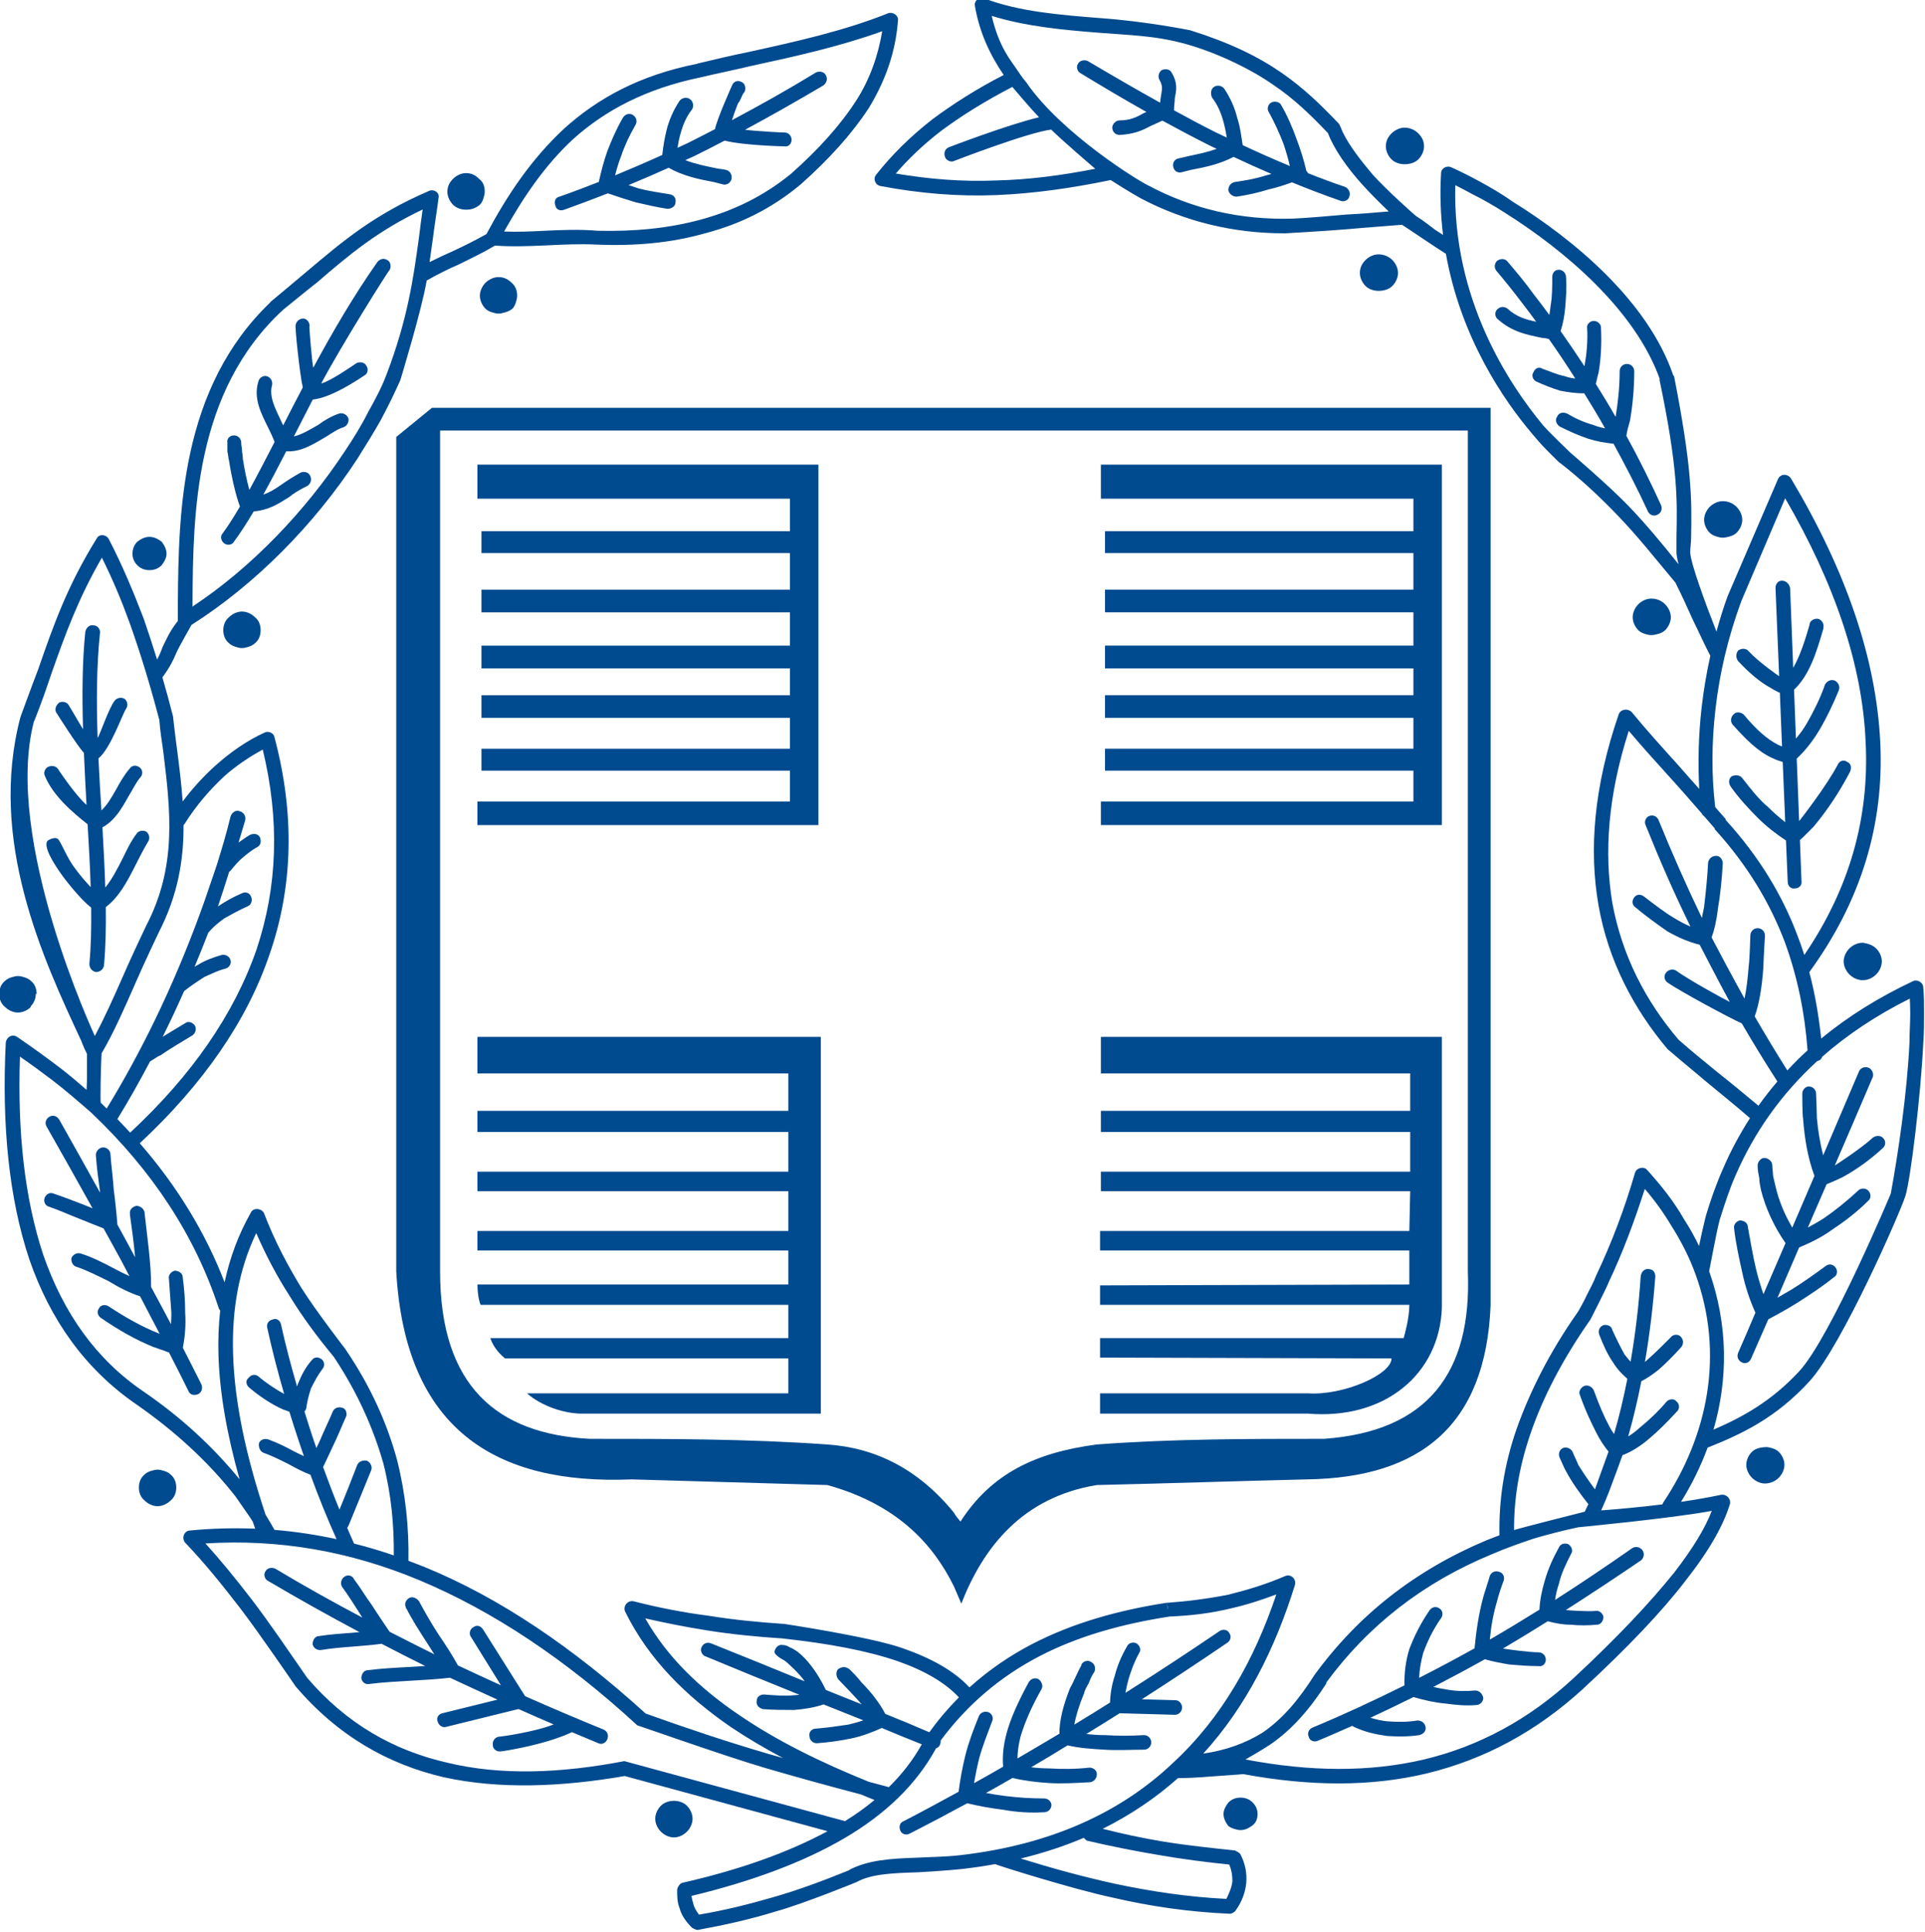 <?xml version="1.0" encoding="UTF-8" standalone="no"?>
<!-- Created with Inkscape (http://www.inkscape.org/) -->
<svg xmlns:dc="http://purl.org/dc/elements/1.1/" xmlns:cc="http://creativecommons.org/ns#" xmlns:rdf="http://www.w3.org/1999/02/22-rdf-syntax-ns#" xmlns:svg="http://www.w3.org/2000/svg" xmlns="http://www.w3.org/2000/svg" xmlns:sodipodi="http://sodipodi.sourceforge.net/DTD/sodipodi-0.dtd" xmlns:inkscape="http://www.inkscape.org/namespaces/inkscape" width="230.166" height="231.01" id="svg5045" version="1.1" inkscape:version="0.48.1 r9760" sodipodi:docname="New document 5">
  <defs id="defs5047">
    <clipPath id="clipPath5280" clipPathUnits="userSpaceOnUse">
      <path id="path5282" d="m 0,452.167 595.276,0 0,-284.922 -595.276,0 0,284.922 z" inkscape:connector-curvature="0"/>
    </clipPath>
    <clipPath id="clipPath5276" clipPathUnits="userSpaceOnUse">
      <path id="path5278" d="m -1,453.167 597.276,0 0,-286.923 -597.276,0 0,286.923 z" inkscape:connector-curvature="0"/>
    </clipPath>
    <clipPath id="clipPath5260" clipPathUnits="userSpaceOnUse">
      <path id="path5262" d="m 0,0 595.276,0 0,841.89 L 0,841.89 0,0 z" inkscape:connector-curvature="0"/>
    </clipPath>
    <clipPath id="clipPath5128" clipPathUnits="userSpaceOnUse">
      <path id="path5130" d="m 0,0 595.276,0 0,841.89 L 0,841.89 0,0 z" inkscape:connector-curvature="0"/>
    </clipPath>
    <clipPath id="clipPath5112" clipPathUnits="userSpaceOnUse">
      <path id="path5114" d="m 0,0 595.276,0 0,841.89 L 0,841.89 0,0 z" inkscape:connector-curvature="0"/>
    </clipPath>
  </defs>
  <sodipodi:namedview id="base" pagecolor="#ffffff" bordercolor="#666666" borderopacity="1.0" inkscape:pageopacity="0.0" inkscape:pageshadow="2" inkscape:zoom="0.93914296" inkscape:cx="216.90069" inkscape:cy="122.73462" inkscape:document-units="px" inkscape:current-layer="layer1" showgrid="false" fit-margin-top="0" fit-margin-left="0" fit-margin-right="0" fit-margin-bottom="0" inkscape:window-width="1280" inkscape:window-height="752" inkscape:window-x="0" inkscape:window-y="0" inkscape:window-maximized="0"/>
  <g inkscape:label="Layer 1" inkscape:groupmode="layer" id="layer1" transform="translate(-189.842,-620.51)">
    <g id="g7908" transform="matrix(3.446,0,0,3.446,-745.948,-1800.536)">
      <g transform="matrix(1.25,0,0,-1.25,205.096,869.036)" id="g5124">
        <g clip-path="url(#clipPath5128)" id="g5126">
          <g transform="translate(66.106,127.355)" id="g5140">
            <path id="path5142" style="fill:#004a8f;fill-opacity:1;fill-rule:nonzero;stroke:none" d="m 0,0 c 0.158,0 0.271,0.046 0.384,0.137 0.059,0.058 0.093,0.143 0.114,0.23 0.011,0.041 0.021,0.084 0.021,0.13 0,0.158 -0.044,0.271 -0.158,0.359 C 0.271,0.948 0.158,1.015 0,1.015 -0.136,1.015 -0.27,0.948 -0.36,0.856 -0.45,0.768 -0.518,0.655 -0.518,0.497 -0.518,0.361 -0.45,0.226 -0.36,0.137 -0.27,0.046 -0.136,0 0,0" inkscape:connector-curvature="0"/>
          </g>
          <g transform="translate(57.318,117.35)" id="g5144">
            <path id="path5146" style="fill:#004a8f;fill-opacity:1;fill-rule:nonzero;stroke:none" d="M 0,0 C 0.136,0 0.247,0.045 0.34,0.136 0.407,0.226 0.475,0.338 0.475,0.451 0.475,0.586 0.407,0.698 0.34,0.789 0.247,0.857 0.136,0.924 0,0.924 -0.134,0.924 -0.247,0.857 -0.337,0.789 -0.427,0.698 -0.471,0.586 -0.471,0.451 -0.471,0.338 -0.427,0.226 -0.337,0.136 -0.247,0.045 -0.134,0 0,0" inkscape:connector-curvature="0"/>
          </g>
          <g transform="translate(67.008,124.471)" id="g5148">
            <path id="path5150" style="fill:#004a8f;fill-opacity:1;fill-rule:nonzero;stroke:none" d="m 0,0 c 0.049,0 0.095,0.009 0.142,0.024 0.087,0.019 0.167,0.051 0.242,0.11 0.06,0.06 0.091,0.143 0.111,0.229 0.014,0.042 0.022,0.087 0.022,0.132 0,0.136 -0.043,0.271 -0.156,0.362 C 0.271,0.946 0.157,1.013 0,1.013 c -0.136,0 -0.27,-0.067 -0.361,-0.156 -0.09,-0.091 -0.157,-0.226 -0.157,-0.362 0,-0.134 0.067,-0.27 0.157,-0.361 C -0.304,0.078 -0.227,0.045 -0.145,0.025 -0.099,0.011 -0.051,0 0,0" inkscape:connector-curvature="0"/>
          </g>
          <g transform="translate(59.526,116.043)" id="g5152">
            <path id="path5154" style="fill:#004a8f;fill-opacity:1;fill-rule:nonzero;stroke:none" d="m 0,0 c -0.111,-0.09 -0.158,-0.225 -0.158,-0.361 0,-0.134 0.047,-0.27 0.158,-0.36 0.058,-0.056 0.133,-0.087 0.216,-0.11 0.046,-0.016 0.094,-0.025 0.144,-0.025 0.052,0 0.101,0.009 0.147,0.025 0.082,0.023 0.158,0.054 0.214,0.11 0.114,0.09 0.157,0.226 0.157,0.36 C 0.878,-0.225 0.835,-0.09 0.721,0 0.631,0.091 0.496,0.157 0.36,0.157 0.226,0.157 0.091,0.091 0,0" inkscape:connector-curvature="0"/>
          </g>
          <g transform="translate(53.669,105.07)" id="g5156">
            <path id="path5158" style="fill:#004a8f;fill-opacity:1;fill-rule:nonzero;stroke:none" d="m 0,0 c 0.134,0 0.27,0.066 0.359,0.157 l -0.01,0.011 c 0.089,0.089 0.146,0.214 0.146,0.349 l 0.022,0 C 0.517,0.651 0.472,0.788 0.359,0.878 0.302,0.934 0.226,0.967 0.145,0.988 0.097,1.003 0.05,1.013 0,1.013 -0.053,1.013 -0.1,1.003 -0.146,0.988 -0.228,0.967 -0.304,0.934 -0.361,0.878 -0.474,0.788 -0.52,0.651 -0.52,0.517 -0.52,0.382 -0.474,0.246 -0.361,0.157 -0.271,0.066 -0.137,0 0,0" inkscape:connector-curvature="0"/>
          </g>
          <g transform="translate(57.69,92.357)" id="g5160">
            <path id="path5162" style="fill:#004a8f;fill-opacity:1;fill-rule:nonzero;stroke:none" d="M 0,0 C -0.047,0.014 -0.095,0.025 -0.146,0.025 -0.198,0.025 -0.245,0.014 -0.292,0 -0.374,-0.021 -0.45,-0.052 -0.506,-0.109 -0.619,-0.2 -0.665,-0.336 -0.665,-0.47 c 0,-0.137 0.046,-0.271 0.159,-0.362 0.089,-0.089 0.224,-0.157 0.36,-0.157 0.135,0 0.271,0.068 0.361,0.157 0.111,0.091 0.158,0.225 0.158,0.362 0,0.134 -0.047,0.27 -0.158,0.361 C 0.157,-0.052 0.08,-0.021 0,0" inkscape:connector-curvature="0"/>
          </g>
          <g transform="translate(91.818,125.237)" id="g5164">
            <path id="path5166" style="fill:#004a8f;fill-opacity:1;fill-rule:nonzero;stroke:none" d="m 0,0 c 0.09,0.091 0.158,0.226 0.158,0.361 0,0.135 -0.068,0.27 -0.158,0.36 -0.091,0.091 -0.226,0.157 -0.383,0.157 -0.135,0 -0.271,-0.066 -0.361,-0.157 -0.09,-0.09 -0.157,-0.203 -0.157,-0.36 0,-0.135 0.067,-0.27 0.157,-0.361 0.09,-0.09 0.226,-0.135 0.361,-0.135 0.157,0 0.292,0.045 0.383,0.135" inkscape:connector-curvature="0"/>
          </g>
          <g transform="translate(92.156,128.617)" id="g5168">
            <path id="path5170" style="fill:#004a8f;fill-opacity:1;fill-rule:nonzero;stroke:none" d="m 0,0 c 0.158,0 0.294,0.045 0.383,0.134 0.091,0.09 0.159,0.226 0.159,0.361 0,0.16 -0.068,0.27 -0.159,0.361 C 0.294,0.945 0.158,1.015 0,1.015 -0.134,1.015 -0.27,0.945 -0.36,0.856 -0.45,0.765 -0.518,0.655 -0.518,0.495 -0.518,0.36 -0.45,0.224 -0.36,0.134 -0.27,0.045 -0.134,0 0,0" inkscape:connector-curvature="0"/>
          </g>
          <g transform="translate(100.844,118.275)" id="g5172">
            <path id="path5174" style="fill:#004a8f;fill-opacity:1;fill-rule:nonzero;stroke:none" d="m 0,0 c 0.046,-0.014 0.096,-0.024 0.146,-0.024 0.052,0 0.103,0.01 0.15,0.023 C 0.388,0.02 0.47,0.052 0.529,0.112 0.618,0.2 0.687,0.336 0.687,0.471 0.687,0.607 0.618,0.742 0.529,0.832 0.439,0.922 0.304,0.99 0.146,0.99 0.012,0.99 -0.125,0.922 -0.216,0.832 -0.305,0.742 -0.372,0.607 -0.372,0.471 -0.372,0.336 -0.305,0.2 -0.216,0.112 -0.159,0.053 -0.081,0.022 0,0" inkscape:connector-curvature="0"/>
          </g>
          <g transform="translate(99.007,115.547)" id="g5176">
            <path id="path5178" style="fill:#004a8f;fill-opacity:1;fill-rule:nonzero;stroke:none" d="m 0,0 c 0.054,0 0.102,0.009 0.151,0.023 0.09,0.021 0.173,0.054 0.231,0.111 0.091,0.092 0.16,0.226 0.16,0.361 0,0.136 -0.069,0.271 -0.16,0.361 C 0.294,0.947 0.158,1.013 0,1.013 -0.136,1.013 -0.27,0.947 -0.36,0.856 -0.45,0.766 -0.517,0.631 -0.517,0.495 -0.517,0.36 -0.45,0.226 -0.36,0.134 -0.304,0.078 -0.227,0.046 -0.146,0.024 -0.099,0.009 -0.052,0 0,0" inkscape:connector-curvature="0"/>
          </g>
          <g transform="translate(104.887,107.007)" id="g5180">
            <path id="path5182" style="fill:#004a8f;fill-opacity:1;fill-rule:nonzero;stroke:none" d="m 0,0 -0.022,0 c -0.135,0 -0.269,-0.067 -0.361,-0.158 -0.088,-0.089 -0.158,-0.225 -0.158,-0.36 0,-0.136 0.07,-0.27 0.158,-0.361 0.092,-0.09 0.226,-0.159 0.361,-0.159 l 0.022,0 c 0.136,0 0.271,0.069 0.361,0.159 0.091,0.091 0.157,0.225 0.157,0.361 0,0.135 -0.066,0.271 -0.157,0.36 C 0.271,-0.067 0.136,-0.022 0,0" inkscape:connector-curvature="0"/>
          </g>
          <g transform="translate(102.3,92.993)" id="g5184">
            <path id="path5186" style="fill:#004a8f;fill-opacity:1;fill-rule:nonzero;stroke:none" d="m 0,0 c -0.028,0.008 -0.058,0.013 -0.089,0.016 -0.008,0 -0.15,-0.007 -0.195,-0.022 -0.083,-0.019 -0.159,-0.053 -0.216,-0.11 -0.09,-0.089 -0.157,-0.225 -0.157,-0.361 0,-0.134 0.067,-0.268 0.157,-0.359 0.091,-0.09 0.224,-0.159 0.361,-0.159 0.157,0 0.293,0.069 0.383,0.159 0.09,0.091 0.158,0.225 0.158,0.359 0,0.136 -0.068,0.272 -0.158,0.361 C 0.18,-0.051 0.093,-0.02 0,0" inkscape:connector-curvature="0"/>
          </g>
          <g transform="translate(87.604,83.279)" id="g5188">
            <path id="path5190" style="fill:#004a8f;fill-opacity:1;fill-rule:nonzero;stroke:none" d="m 0,0 c -0.135,0 -0.247,-0.046 -0.337,-0.136 -0.068,-0.09 -0.135,-0.202 -0.135,-0.315 0,-0.135 0.067,-0.248 0.135,-0.338 0.057,-0.044 0.129,-0.072 0.207,-0.091 0.041,-0.013 0.084,-0.021 0.13,-0.021 0.052,0 0.101,0.011 0.147,0.025 0.036,0.013 0.069,0.029 0.1,0.05 0.003,0.001 0.007,0.002 0.009,0.004 0.027,0.019 0.057,0.03 0.081,0.057 0.092,0.066 0.136,0.179 0.136,0.314 0,0.113 -0.044,0.225 -0.136,0.315 C 0.249,-0.046 0.136,0 0,0" inkscape:connector-curvature="0"/>
          </g>
          <g transform="translate(72.394,82.693)" id="g5192">
            <path id="path5194" style="fill:#004a8f;fill-opacity:1;fill-rule:nonzero;stroke:none" d="m 0,0 c 0,0.136 -0.067,0.27 -0.157,0.361 -0.09,0.09 -0.226,0.136 -0.36,0.136 -0.136,0 -0.272,-0.046 -0.362,-0.136 C -0.969,0.27 -1.036,0.136 -1.036,0 c 0,-0.136 0.067,-0.271 0.157,-0.359 0.09,-0.092 0.226,-0.16 0.362,-0.16 0.134,0 0.27,0.068 0.36,0.16 C -0.067,-0.271 0,-0.136 0,0" inkscape:connector-curvature="0"/>
          </g>
          <g transform="translate(68.833,127.355)" id="g5196">
            <path id="path5198" style="fill:#004a8f;fill-opacity:1;fill-rule:nonzero;stroke:none" d="M 0,0 C 0.404,0.144 0.809,0.297 1.21,0.453 1.475,0.361 1.731,0.282 1.984,0.204 2.277,0.137 2.569,0.067 2.862,0.024 c 0.113,0 0.225,0.067 0.225,0.18 C 3.109,0.316 3.043,0.407 2.93,0.427 2.635,0.474 2.345,0.517 2.074,0.586 1.98,0.617 1.881,0.65 1.783,0.682 2.155,0.836 2.526,0.996 2.896,1.163 3.295,0.939 3.71,0.849 4.146,0.768 4.238,0.745 4.326,0.722 4.417,0.699 4.506,0.678 4.62,0.745 4.643,0.856 4.666,0.969 4.597,1.082 4.486,1.105 4.396,1.128 4.306,1.128 4.214,1.15 3.918,1.212 3.634,1.267 3.359,1.375 3.442,1.413 3.524,1.449 3.606,1.487 3.889,1.626 4.171,1.77 4.451,1.917 4.98,1.782 6.085,1.758 6.106,1.758 c 0.113,-0.022 0.203,0.067 0.203,0.18 0,0.113 -0.09,0.203 -0.18,0.203 -0.044,0 -0.771,0.032 -1.111,0.078 C 5.735,2.604 6.453,3.013 7.189,3.447 7.279,3.514 7.324,3.629 7.256,3.74 7.211,3.831 7.075,3.854 6.985,3.808 6.194,3.325 5.422,2.892 4.654,2.485 4.702,2.636 4.761,2.794 4.822,2.952 4.867,2.997 4.89,3.066 4.913,3.11 4.935,3.156 4.957,3.223 5.003,3.268 5.047,3.358 5.025,3.493 4.935,3.537 4.822,3.606 4.71,3.561 4.666,3.47 4.666,3.47 4.235,2.511 4.184,2.236 3.93,2.104 3.678,1.974 3.426,1.848 3.331,1.804 3.238,1.761 3.143,1.718 3.165,1.849 3.187,1.979 3.223,2.097 3.29,2.344 3.38,2.568 3.538,2.772 3.606,2.862 3.583,2.997 3.493,3.066 3.403,3.133 3.267,3.11 3.199,3.02 3.02,2.75 2.908,2.478 2.839,2.208 2.783,1.979 2.744,1.747 2.72,1.519 2.284,1.321 1.849,1.133 1.41,0.952 1.456,1.13 1.506,1.305 1.578,1.487 1.667,1.758 1.802,2.051 1.984,2.366 2.027,2.457 2.006,2.568 1.893,2.636 1.802,2.682 1.69,2.658 1.623,2.546 1.442,2.231 1.307,1.917 1.195,1.623 1.088,1.325 1.022,1.049 0.958,0.77 0.596,0.628 0.235,0.491 -0.135,0.361 -0.247,0.339 -0.292,0.226 -0.247,0.113 -0.225,0 -0.112,-0.044 0,0" inkscape:connector-curvature="0"/>
          </g>
          <g transform="translate(56.056,106.375)" id="g5200">
            <path id="path5202" style="fill:#004a8f;fill-opacity:1;fill-rule:nonzero;stroke:none" d="m 0,0 c 0.046,0.5 0.058,1.049 0.051,1.623 0.368,0.279 0.599,0.715 0.829,1.173 0,0 0.226,0.452 0.337,0.63 C 1.285,3.516 1.262,3.652 1.172,3.718 1.082,3.765 0.948,3.741 0.901,3.652 0.744,3.448 0.631,3.202 0.519,2.974 0.369,2.677 0.219,2.39 0.036,2.164 0.019,2.701 -0.01,3.262 -0.043,3.834 0.302,4.026 0.49,4.356 0.676,4.687 0.79,4.868 0.88,5.071 1.014,5.229 1.082,5.295 1.082,5.432 0.991,5.499 0.901,5.566 0.79,5.566 0.721,5.476 0.564,5.295 0.45,5.094 0.339,4.891 0.211,4.666 0.091,4.456 -0.071,4.306 -0.101,4.784 -0.131,5.267 -0.153,5.75 0.181,6.02 0.496,6.942 0.61,7.121 0.676,7.212 0.654,7.323 0.586,7.392 0.496,7.461 0.36,7.437 0.293,7.346 0.136,7.144 -0.101,6.439 -0.176,6.314 -0.211,7.325 -0.206,8.315 -0.112,9.217 -0.089,9.33 -0.18,9.443 -0.293,9.443 -0.405,9.464 -0.495,9.374 -0.519,9.261 -0.604,8.409 -0.609,7.495 -0.581,6.559 -0.645,6.655 -0.923,7.144 -0.97,7.212 -1.013,7.302 -1.127,7.346 -1.238,7.302 -1.33,7.233 -1.373,7.121 -1.33,7.031 c 0.045,-0.069 0.578,-0.917 0.773,-1.13 0.021,-0.48 0.046,-0.963 0.072,-1.442 -0.316,0.276 -0.776,0.973 -0.776,0.973 -0.046,0.09 -0.158,0.134 -0.27,0.09 C -1.621,5.499 -1.689,5.365 -1.645,5.275 -1.423,4.721 -0.879,4.257 -0.454,3.92 -0.419,3.322 -0.386,2.736 -0.369,2.177 -0.513,2.331 -0.673,2.516 -0.81,2.705 -1.037,2.998 -1.194,3.448 -1.285,3.516 -1.373,3.584 -1.577,3.472 -1.577,3.448 -1.668,3.291 -1.441,2.885 -1.127,2.456 -0.873,2.119 -0.559,1.763 -0.355,1.608 -0.349,1.054 -0.359,0.527 -0.405,0.047 c 0,-0.113 0.067,-0.203 0.18,-0.227 0.113,0 0.203,0.068 0.225,0.18" inkscape:connector-curvature="0"/>
          </g>
          <g transform="translate(61.713,119.694)" id="g5204">
            <path id="path5206" style="fill:#004a8f;fill-opacity:1;fill-rule:nonzero;stroke:none" d="m 0,0 c 0.091,0.068 0.112,0.18 0.068,0.271 -0.046,0.111 -0.18,0.134 -0.271,0.09 -0.202,-0.114 -0.384,-0.227 -0.54,-0.34 -0.169,-0.116 -0.316,-0.209 -0.491,-0.267 0.205,0.369 0.417,0.771 0.636,1.201 0.399,-0.028 0.747,0.193 1.093,0.396 0.181,0.113 0.339,0.226 0.496,0.27 C 1.104,1.667 1.149,1.78 1.127,1.871 1.083,1.981 0.969,2.027 0.879,2.005 0.676,1.939 0.474,1.825 0.293,1.69 0.065,1.559 -0.159,1.421 -0.385,1.367 c 0.001,0.003 0.001,0.006 0.002,0.007 0.167,0.33 0.342,0.671 0.521,1.017 0.522,0.047 1.304,0.583 1.44,0.673 0.09,0.046 0.113,0.18 0.044,0.271 C 1.578,3.424 1.442,3.447 1.352,3.401 1.217,3.311 0.629,2.901 0.373,2.837 0.931,3.891 2.253,5.994 2.276,5.994 2.321,6.084 2.299,6.218 2.208,6.263 2.107,6.326 2.007,6.291 1.939,6.218 1.276,5.275 0.685,4.262 0.152,3.274 0.108,3.501 0.045,4.349 0.045,4.393 0.068,4.506 0,4.619 -0.112,4.641 c -0.114,0 -0.203,-0.068 -0.226,-0.18 -0.022,-0.068 0.121,-1.412 0.2,-1.734 -0.19,-0.358 -0.37,-0.71 -0.545,-1.054 -0.021,0.042 -0.041,0.086 -0.06,0.128 -0.159,0.34 -0.339,0.677 -0.248,0.992 0.023,0.113 -0.047,0.226 -0.157,0.248 -0.09,0.023 -0.203,-0.046 -0.226,-0.158 -0.135,-0.451 0.066,-0.856 0.27,-1.262 0.07,-0.141 0.134,-0.278 0.183,-0.407 -0.245,-0.477 -0.479,-0.926 -0.7,-1.33 -0.071,0.251 -0.137,0.575 -0.181,0.858 0,0.09 -0.024,0.181 -0.024,0.25 0,0.067 -0.021,0.11 -0.021,0.179 l 0,0.022 c 0,0.113 -0.09,0.203 -0.203,0.203 -0.113,0 -0.203,-0.09 -0.181,-0.203 l 0,-0.044 0,-0.203 c 0.023,-0.089 0.023,-0.18 0.045,-0.247 0.065,-0.437 0.193,-0.994 0.304,-1.277 -0.165,-0.281 -0.326,-0.536 -0.485,-0.752 -0.067,-0.069 -0.044,-0.203 0.046,-0.27 0.09,-0.068 0.225,-0.046 0.271,0.045 0.179,0.241 0.362,0.527 0.549,0.841 0.419,0.037 0.667,0.2 0.984,0.398 C -0.383,-0.203 -0.226,-0.113 0,0" inkscape:connector-curvature="0"/>
          </g>
          <g transform="translate(90.512,127.986)" id="g5208">
            <path id="path5210" style="fill:#004a8f;fill-opacity:1;fill-rule:nonzero;stroke:none" d="M 0,0 C -0.346,0.115 -0.686,0.243 -1.027,0.378 -1.043,0.397 -1.062,0.423 -1.082,0.451 -1.149,0.744 -1.242,1.036 -1.353,1.331 -1.466,1.646 -1.6,1.961 -1.78,2.275 -1.826,2.366 -1.96,2.389 -2.051,2.345 -2.141,2.299 -2.187,2.165 -2.12,2.074 -1.96,1.78 -1.826,1.488 -1.714,1.194 -1.648,0.997 -1.586,0.788 -1.539,0.581 -1.975,0.762 -2.412,0.955 -2.848,1.16 -2.888,1.411 -2.914,1.663 -2.999,1.915 -3.065,2.186 -3.179,2.456 -3.359,2.727 -3.426,2.816 -3.561,2.839 -3.651,2.773 -3.742,2.706 -3.742,2.57 -3.697,2.479 -3.54,2.275 -3.447,2.051 -3.38,1.804 -3.341,1.659 -3.312,1.513 -3.288,1.37 c -0.098,0.047 -0.197,0.092 -0.296,0.14 -0.39,0.195 -0.78,0.403 -1.17,0.617 0,0.13 0.021,0.219 0.021,0.329 0.044,0.226 0.09,0.427 -0.09,0.721 C -4.869,3.267 -4.98,3.29 -5.094,3.244 -5.184,3.177 -5.206,3.064 -5.16,2.975 -5.05,2.796 -5.094,2.682 -5.116,2.525 -5.125,2.464 -5.135,2.403 -5.141,2.339 -5.799,2.706 -6.464,3.09 -7.144,3.493 -7.235,3.538 -7.369,3.515 -7.415,3.424 -7.482,3.335 -7.436,3.2 -7.347,3.156 -6.732,2.781 -6.122,2.421 -5.519,2.082 -5.543,2.073 -5.567,2.06 -5.589,2.051 -5.792,1.938 -5.972,1.847 -6.266,1.847 c -0.113,0 -0.202,-0.112 -0.202,-0.201 0,-0.112 0.089,-0.203 0.202,-0.203 0.384,0.023 0.609,0.111 0.857,0.247 0.105,0.045 0.215,0.097 0.332,0.151 C -4.637,1.6 -4.198,1.367 -3.764,1.15 -3.7,1.116 -3.634,1.089 -3.57,1.058 -3.818,0.967 -4.078,0.914 -4.349,0.856 -4.44,0.834 -4.53,0.812 -4.643,0.788 -4.733,0.766 -4.8,0.677 -4.777,0.564 -4.756,0.451 -4.666,0.384 -4.553,0.406 l 0.271,0.068 c 0.411,0.077 0.803,0.163 1.181,0.36 0.349,-0.163 0.698,-0.322 1.05,-0.473 C -2.103,0.347 -2.158,0.329 -2.21,0.317 -2.502,0.226 -2.772,0.18 -3.065,0.137 -3.179,0.114 -3.246,0.024 -3.246,-0.091 -3.224,-0.204 -3.11,-0.27 -3.02,-0.27 c 0.315,0.046 0.608,0.113 0.9,0.204 0.21,0.046 0.422,0.114 0.64,0.194 0.442,-0.181 0.891,-0.354 1.344,-0.511 0.113,-0.044 0.225,0.022 0.247,0.113 C 0.157,-0.157 0.089,-0.045 0,0" inkscape:connector-curvature="0"/>
          </g>
          <g transform="translate(98.315,121.077)" id="g5212">
            <path id="path5214" style="fill:#004a8f;fill-opacity:1;fill-rule:nonzero;stroke:none" d="m 0,0 c 0.005,0.058 0.021,0.124 0.037,0.194 0.023,0.09 0.045,0.158 0.068,0.248 0.07,0.428 0.113,0.878 0.113,1.353 0,0.112 -0.089,0.201 -0.203,0.201 -0.114,0 -0.202,-0.089 -0.202,-0.201 0,-0.446 -0.047,-0.868 -0.112,-1.268 -0.175,0.307 -0.36,0.611 -0.55,0.915 0.011,0.029 0.052,0.239 0.076,0.307 0.067,0.382 0.09,0.81 0.067,1.262 0,0.089 -0.091,0.179 -0.202,0.179 -0.114,0 -0.204,-0.112 -0.181,-0.202 0.02,-0.369 -0.016,-0.737 -0.075,-1.056 -0.212,0.325 -0.434,0.651 -0.662,0.975 0.067,0.204 0.109,0.433 0.129,0.667 0.021,0.27 0.045,0.563 0.021,0.832 0,0.114 -0.09,0.205 -0.2,0.205 -0.114,0 -0.182,-0.091 -0.182,-0.205 0,-0.269 0,-0.54 -0.045,-0.788 C -2.111,3.527 -2.126,3.442 -2.139,3.356 -2.278,3.547 -2.422,3.736 -2.577,3.935 -2.802,4.25 -3.049,4.543 -3.297,4.835 -3.366,4.927 -3.5,4.927 -3.59,4.857 -3.658,4.791 -3.68,4.678 -3.613,4.587 -3.366,4.296 -3.115,3.98 -2.892,3.686 -2.763,3.519 -2.632,3.343 -2.504,3.169 -2.781,3.225 -3.052,3.302 -3.297,3.528 -3.387,3.597 -3.5,3.597 -3.59,3.506 -3.658,3.438 -3.658,3.304 -3.567,3.236 c 0.404,-0.36 0.811,-0.429 1.239,-0.519 0.049,0 0.112,-0.011 0.176,-0.028 0.254,-0.363 0.5,-0.728 0.733,-1.098 -0.107,0.011 -0.211,0.034 -0.3,0.068 -0.227,0.044 -0.407,0.136 -0.609,0.202 -0.09,0.067 -0.203,0.024 -0.249,-0.09 -0.068,-0.09 -0.021,-0.224 0.091,-0.27 0.201,-0.091 0.428,-0.181 0.653,-0.249 0.215,-0.04 0.433,-0.074 0.662,-0.07 0.2,-0.322 0.396,-0.647 0.58,-0.975 -0.115,0.024 -0.232,0.055 -0.34,0.1 -0.248,0.067 -0.497,0.181 -0.721,0.315 -0.114,0.043 -0.224,0.023 -0.271,-0.09 -0.067,-0.09 -0.023,-0.204 0.067,-0.27 0.27,-0.135 0.519,-0.248 0.788,-0.339 0.233,-0.076 0.467,-0.116 0.711,-0.141 0.342,-0.626 0.666,-1.253 0.958,-1.886 0.045,-0.09 0.158,-0.137 0.248,-0.09 0.113,0.044 0.158,0.157 0.113,0.27 C 0.668,-1.276 0.348,-0.635 0,0" inkscape:connector-curvature="0"/>
          </g>
          <g transform="translate(101.53,111.58)" id="g5216">
            <path id="path5218" style="fill:#004a8f;fill-opacity:1;fill-rule:nonzero;stroke:none" d="m 0,0 c -0.068,0.09 -0.204,0.09 -0.294,0.046 -0.089,-0.066 -0.089,-0.203 -0.02,-0.292 0.223,-0.316 0.494,-0.608 0.742,-0.856 0.243,-0.244 0.507,-0.447 0.787,-0.633 l 0.048,-1.148 c 0,-0.113 0.089,-0.204 0.202,-0.181 0.112,0 0.202,0.091 0.18,0.203 l -0.043,1.139 c 0.055,0.049 0.108,0.096 0.155,0.146 0.067,0.066 0.136,0.136 0.225,0.226 0.339,0.404 0.699,0.922 1.014,1.53 C 3.041,0.294 3.02,0.407 2.906,0.451 2.815,0.518 2.705,0.474 2.659,0.384 2.343,-0.224 1.608,-1.162 1.58,-1.197 L 1.513,0.538 C 1.746,0.755 1.962,1.031 2.141,1.33 2.343,1.67 2.524,2.051 2.681,2.434 2.727,2.548 2.659,2.66 2.569,2.704 2.456,2.75 2.343,2.683 2.298,2.592 2.163,2.208 1.982,1.848 1.803,1.534 1.71,1.37 1.603,1.225 1.491,1.095 L 1.439,2.451 c 0.432,0.411 0.624,1.042 0.814,1.696 l 0,0.022 C 2.276,4.259 2.231,4.372 2.117,4.417 2.005,4.439 1.893,4.372 1.871,4.283 l 0,-0.024 C 1.746,3.827 1.61,3.398 1.415,3.058 L 1.329,5.274 C 1.306,5.387 1.216,5.477 1.104,5.477 0.992,5.477 0.924,5.387 0.924,5.274 L 1.025,2.826 C 1.014,2.83 0.451,3.223 0.18,3.517 0.113,3.606 -0.024,3.606 -0.114,3.538 -0.18,3.448 -0.18,3.336 -0.114,3.246 0.18,2.929 0.494,2.66 0.788,2.502 0.856,2.458 1.019,2.372 1.045,2.365 L 1.105,0.876 C 1.066,0.891 1.024,0.908 0.992,0.924 0.676,1.082 0.361,1.376 0.046,1.757 -0.024,1.826 -0.158,1.848 -0.225,1.78 -0.314,1.713 -0.339,1.578 -0.271,1.489 0.09,1.082 0.428,0.745 0.811,0.565 0.878,0.541 0.945,0.497 1.036,0.474 1.065,0.465 1.095,0.456 1.124,0.445 l 0.07,-1.672 C 1.031,-1.098 0.872,-0.961 0.721,-0.809 0.451,-0.584 0.226,-0.292 0,0" inkscape:connector-curvature="0"/>
          </g>
          <g transform="translate(105.158,101.599)" id="g5220">
            <path id="path5222" style="fill:#004a8f;fill-opacity:1;fill-rule:nonzero;stroke:none" d="M 0,0 C -0.314,-0.294 -1.051,-0.773 -1.059,-0.775 -0.718,0.014 -0.368,0.827 0,1.69 c 0.023,0.09 -0.023,0.203 -0.113,0.247 -0.111,0.046 -0.225,0 -0.269,-0.09 -0.318,-0.743 -0.653,-1.53 -0.999,-2.34 -0.085,0.336 -0.144,0.685 -0.174,1.033 0,0.09 -0.022,0.653 -0.022,0.675 0,0.115 -0.09,0.204 -0.204,0.204 -0.09,0 -0.18,-0.089 -0.18,-0.204 0,-0.022 0,-0.585 0.023,-0.698 0.041,-0.538 0.127,-1.076 0.315,-1.58 -0.204,-0.472 -0.408,-0.951 -0.616,-1.434 -0.217,0.368 -0.376,0.756 -0.465,1.145 -0.023,0.089 -0.046,0.201 -0.068,0.292 0,0.09 -0.022,0.203 -0.022,0.293 0,0.113 -0.113,0.202 -0.226,0.202 -0.09,0 -0.18,-0.111 -0.18,-0.202 l 0,-0.023 c 0,-0.112 0.023,-0.223 0.046,-0.338 0,-0.089 0.021,-0.202 0.044,-0.316 0.127,-0.506 0.357,-1.014 0.684,-1.485 -0.107,-0.248 -0.516,-1.192 -0.613,-1.417 -0.08,0.234 -0.152,0.469 -0.205,0.694 -0.09,0.383 -0.158,0.79 -0.228,1.172 0,0.113 -0.11,0.181 -0.224,0.181 -0.09,-0.023 -0.18,-0.113 -0.157,-0.225 0.045,-0.406 0.135,-0.811 0.225,-1.217 0.083,-0.393 0.207,-0.764 0.366,-1.119 -0.157,-0.371 -0.315,-0.741 -0.479,-1.113 -0.045,-0.111 0,-0.225 0.113,-0.27 0.09,-0.045 0.204,0 0.248,0.113 0.16,0.362 0.319,0.724 0.476,1.086 0.277,0.149 0.555,0.3 0.853,0.49 0.316,0.204 0.631,0.407 0.968,0.678 0.091,0.044 0.114,0.181 0.047,0.269 -0.068,0.091 -0.18,0.113 -0.271,0.045 -0.338,-0.247 -0.654,-0.471 -0.946,-0.652 -0.137,-0.078 -0.267,-0.156 -0.395,-0.229 0.086,0.202 0.486,1.133 0.6,1.394 0.306,0.127 0.613,0.275 0.898,0.48 0.337,0.225 0.676,0.473 1.015,0.811 0.09,0.068 0.09,0.203 0,0.292 -0.067,0.068 -0.203,0.068 -0.271,0 -0.337,-0.315 -0.653,-0.563 -0.946,-0.766 -0.152,-0.098 -0.305,-0.185 -0.455,-0.265 0.173,0.398 0.347,0.799 0.522,1.203 0.061,0.021 0.338,0.143 0.429,0.189 0.382,0.203 0.788,0.496 1.127,0.811 0.089,0.069 0.089,0.203 0.022,0.27 C 0.225,0.066 0.09,0.066 0,0" inkscape:connector-curvature="0"/>
          </g>
          <g transform="translate(106.555,105.767)" id="g5224">
            <path id="path5226" style="fill:#004a8f;fill-opacity:1;fill-rule:nonzero;stroke:none" d="m 0,0 c 0,0.134 -0.157,0.226 -0.27,0.181 -0.98,-0.46 -1.832,-0.997 -2.563,-1.6 -0.067,0.616 -0.167,1.231 -0.33,1.843 1.445,1.982 2.081,4.115 1.97,6.382 -0.114,2.32 -0.946,4.755 -2.479,7.322 -0.09,0.137 -0.294,0.137 -0.361,-0.02 L -5.43,10.861 c -0.121,-0.329 -0.22,-0.659 -0.31,-0.984 -0.279,0.709 -0.728,1.919 -0.728,2.202 0,0.135 0.024,0.269 0.024,0.405 0.022,1.082 0.022,1.961 -0.473,4.485 l -0.023,0.022 c -0.698,2.05 -2.749,3.764 -4.462,4.823 -0.316,0.225 -0.631,0.404 -0.923,0.563 -0.293,0.158 -0.563,0.293 -0.767,0.383 -0.135,0.067 -0.292,-0.023 -0.292,-0.158 -0.037,-0.601 -0.011,-1.171 0.055,-1.716 -0.073,0.05 -0.141,0.096 -0.214,0.139 -0.15,0.113 -0.306,0.242 -0.535,0.386 -0.003,0.003 -0.004,0.005 -0.008,0.007 -0.033,0.021 -0.803,0.708 -1.192,1.139 -0.331,0.391 -0.646,0.797 -0.827,1.164 -0.039,0.076 -0.062,0.163 -0.102,0.227 l 0.005,0.005 c -0.011,0.013 -0.023,0.025 -0.034,0.035 0,0.001 -0.002,0.001 -0.002,0.003 0,0 -0.001,0 -0.001,0.002 -0.482,0.503 -0.948,0.964 -1.584,1.403 -0.655,0.45 -1.444,0.834 -2.525,1.172 0,0 -1.214,0.248 -2.502,0.338 -1.126,0.089 -2.252,0.181 -3.198,0.541 l -0.002,-0.002 c -0.03,0.01 -0.06,0.019 -0.076,0.016 -0.108,-0.021 -0.159,-0.049 -0.179,-0.098 -0.02,-0.05 -0.032,-0.047 -0.015,-0.141 0.125,-0.712 0.407,-1.325 0.795,-1.895 -0.761,-0.392 -1.423,-0.815 -1.989,-1.238 -0.63,-0.494 -1.126,-0.992 -1.553,-1.532 -0.091,-0.114 -0.024,-0.292 0.134,-0.315 1.082,-0.203 2.141,-0.294 3.222,-0.248 1.026,0.043 2.055,0.189 3.156,0.416 0.038,-0.026 0.584,-0.371 0.833,-0.506 1.212,-0.639 2.568,-0.974 3.985,-0.972 l 0,-0.002 c 0,0 1.265,0.073 1.761,0.117 0.495,0.046 1.494,0.119 1.507,0.122 0.025,-0.009 1.005,-0.677 1.219,-0.805 0.413,-2.322 1.598,-4.064 2.412,-5.017 0.202,-0.248 0.382,-0.428 0.518,-0.563 0.135,-0.135 0.225,-0.226 0.27,-0.25 0.519,-0.406 1.037,-0.878 1.577,-1.442 0.536,-0.556 1.047,-1.201 1.604,-1.868 L -6.872,11.222 C -6.715,10.907 -6.558,10.57 -6.398,10.21 -6.222,9.853 -6.065,9.497 -5.91,9.206 -6.018,8.72 -6.097,8.242 -6.151,7.774 -6.24,7.003 -6.256,6.244 -6.218,5.51 -6.413,5.729 -6.608,5.948 -6.805,6.174 -7.232,6.648 -7.684,7.144 -8.089,7.639 -8.202,7.752 -8.383,7.729 -8.449,7.594 -9.148,5.567 -9.283,3.81 -9.013,2.275 c 0.27,-1.531 0.969,-2.861 1.916,-3.988 0,0 0.743,-0.631 1.126,-0.946 0.38,-0.316 0.779,-0.635 1.161,-0.969 -0.29,-0.452 -0.543,-0.923 -0.755,-1.42 -0.181,-0.406 -0.339,-0.855 -0.473,-1.305 -0.068,-0.277 -0.129,-0.549 -0.186,-0.824 -0.122,0.255 -0.261,0.506 -0.424,0.754 -0.269,0.475 -0.608,0.903 -1.013,1.354 -0.09,0.112 -0.293,0.067 -0.338,-0.069 -0.294,-1.014 -0.654,-1.96 -1.082,-2.862 -0.067,-0.179 -0.156,-0.337 -0.247,-0.518 -0.066,-0.153 -0.248,-0.473 -0.248,-0.473 -0.811,-1.149 -1.353,-2.253 -1.713,-3.267 -0.36,-1.035 -0.495,-2.026 -0.474,-2.949 -0.121,-0.045 -0.241,-0.09 -0.36,-0.138 -1.982,-0.833 -3.56,-2.072 -4.777,-3.741 -0.429,-0.676 -0.879,-1.216 -1.442,-1.6 -0.474,-0.293 -1.014,-0.49 -1.644,-0.58 1.186,1.297 1.995,2.912 2.545,4.681 0.045,0.158 -0.111,0.317 -0.27,0.247 -0.518,-0.224 -1.037,-0.382 -1.577,-0.517 -0.563,-0.111 -1.104,-0.181 -1.691,-0.225 l -0.022,0 0.031,-0.137 0.003,-0.056 -0.034,0.193 c -1.33,-0.203 -2.614,-0.563 -3.741,-1.149 -0.623,-0.324 -1.203,-0.722 -1.734,-1.2 -0.412,0.447 -1.039,0.804 -1.849,1.086 -0.879,0.315 -3.29,0.676 -3.29,0.676 -0.698,0.046 -1.396,0.113 -2.095,0.226 -0.699,0.09 -1.397,0.225 -2.097,0.405 -0.158,0.024 -0.292,-0.135 -0.225,-0.291 0.655,-1.33 1.691,-2.345 2.93,-3.2 0.457,-0.307 0.944,-0.593 1.451,-0.862 -0.138,0.039 -0.274,0.078 -0.415,0.117 -1.14,0.336 -2.28,0.715 -3.398,1.118 -2.015,1.83 -4.052,3.215 -6.134,4.066 -0.149,0.061 -0.301,0.115 -0.45,0.173 0.015,0.918 -0.074,1.838 -0.316,2.801 -0.27,0.991 -0.72,2.029 -1.442,3.086 0,0 -0.835,1.082 -1.215,1.691 -0.385,0.631 -0.745,1.307 -1.037,2.074 -0.068,0.134 -0.293,0.157 -0.36,0.021 -0.343,-0.603 -0.585,-1.248 -0.733,-1.944 -0.531,1.378 -1.317,2.67 -2.355,3.861 1.754,1.633 2.979,3.397 3.605,5.249 0.654,1.893 0.699,3.9 0.135,6.018 -0.023,0.134 -0.181,0.18 -0.271,0.134 -0.495,-0.225 -0.946,-0.541 -1.374,-0.923 -0.316,-0.284 -0.622,-0.618 -0.904,-0.991 -0.032,0.473 -0.092,0.952 -0.155,1.44 -0.045,0.316 -0.113,0.924 -0.113,0.924 -0.098,0.386 -0.197,0.744 -0.294,1.081 0.198,0.269 0.304,0.476 0.385,0.677 0.09,0.204 0.41,0.747 0.419,0.776 1.775,1.127 3.415,2.789 4.605,4.61 0.227,0.36 0.451,0.721 0.655,1.082 0.203,0.383 0.381,0.744 0.54,1.104 0,0 0.595,1.95 0.732,2.767 0.304,0.171 0.609,0.324 0.913,0.455 0.313,0.157 0.648,0.313 0.982,0.513 0.486,-0.034 0.937,-0.015 1.407,0.005 0.473,0.023 0.924,0.046 1.419,0.023 1.059,-0.044 2.073,0.045 3.019,0.317 0.947,0.247 1.827,0.675 2.637,1.35 0.788,0.699 1.419,1.399 1.892,2.118 0.452,0.745 0.746,1.533 0.812,2.435 0.021,0.134 -0.136,0.248 -0.27,0.202 -1.239,-0.496 -2.569,-0.789 -3.899,-1.081 -0.45,-0.091 -0.924,-0.203 -1.398,-0.317 l 0.002,-0.004 c -1.611,-0.317 -2.777,-0.967 -3.697,-1.797 -0.911,-0.845 -1.581,-1.845 -2.161,-2.932 -0.302,-0.169 -0.604,-0.321 -0.925,-0.47 -0.213,-0.092 -0.433,-0.197 -0.654,-0.308 0.031,0.214 0.062,0.429 0.091,0.644 0.044,0.362 0.112,0.768 0.157,1.128 0.045,0.157 -0.136,0.27 -0.27,0.201 -1.511,-0.651 -2.366,-1.373 -3.38,-2.229 -0.293,-0.249 -1.019,-0.853 -1.019,-0.853 l 0.003,-0.006 c -2.496,-2.385 -2.545,-5.842 -2.568,-8.289 l 0,-0.555 c -0.231,-0.289 -0.323,-0.521 -0.428,-0.732 -0.037,-0.109 -0.083,-0.219 -0.149,-0.34 -0.124,0.399 -0.246,0.771 -0.369,1.129 -0.294,0.766 -0.585,1.466 -0.969,2.21 -0.067,0.135 -0.271,0.158 -0.338,0.022 -0.811,-1.307 -1.194,-2.39 -1.623,-3.629 -0.157,-0.404 -0.494,-1.329 -0.494,-1.329 -0.902,-3.424 0.63,-6.716 1.69,-8.99 0.053,-0.146 0.119,-0.286 0.157,-0.36 l 0,-0.588 c 0,-0.105 0,-0.2 -0.011,-0.409 -0.233,0.204 -0.466,0.403 -0.71,0.59 -0.384,0.293 -0.789,0.587 -1.217,0.879 -0.135,0.09 -0.294,0 -0.316,-0.159 -0.114,-2.297 0.09,-4.325 0.654,-6.016 0.585,-1.69 1.554,-3.043 2.952,-4.011 1.104,-0.765 2.028,-1.621 2.771,-2.569 0.135,-0.202 0.27,-0.382 0.406,-0.585 0.024,-0.037 0.049,-0.078 0.074,-0.117 0.023,-0.065 0.043,-0.128 0.066,-0.192 -0.598,0.022 -1.2,0.009 -1.808,-0.051 -0.157,0 -0.248,-0.205 -0.134,-0.339 0.517,-0.541 1.012,-1.149 1.531,-1.824 0.519,-0.677 1.534,-2.164 1.534,-2.164 1.17,-1.374 2.569,-2.164 4.122,-2.524 1.539,-0.334 3.233,-0.27 5.015,0.036 l 5.627,-1.532 c -1.124,-0.606 -2.473,-1.078 -4.038,-1.434 -0.069,-0.023 -0.136,-0.135 -0.136,-0.202 0,-0.158 0,-0.337 0.067,-0.497 0.044,-0.178 0.158,-0.358 0.339,-0.539 0.022,-0.024 0.135,-0.07 0.156,-0.07 0.744,0.136 1.465,0.294 2.187,0.519 0.745,0.203 2.231,0.811 2.231,0.811 0.405,0.226 0.992,0.25 1.711,0.272 0.361,0.022 0.745,0.044 1.196,0.089 0.325,0.036 0.635,0.083 0.94,0.138 0.021,-0.022 2.171,-0.7 3.251,-0.927 1.059,-0.247 2.14,-0.403 3.268,-0.451 0.045,0 0.135,0.048 0.157,0.091 0.18,0.248 0.271,0.518 0.294,0.766 0.021,0.272 -0.023,0.519 -0.159,0.79 -0.021,0.044 -0.112,0.089 -0.157,0.11 -0.654,0.07 -1.331,0.138 -2.006,0.25 -0.567,0.094 -1.116,0.212 -1.662,0.351 0.782,0.39 1.476,0.862 2.09,1.407 0.34,0.002 0.622,0.022 0.901,0.044 0.305,0.024 0.61,0.044 0.917,0.066 1.82,-0.336 3.526,-0.358 5.101,0.024 1.577,0.384 3.018,1.149 4.325,2.345 1.24,1.149 2.186,2.141 2.84,2.996 0.675,0.856 1.06,1.554 1.239,2.141 0.024,0.135 -0.091,0.27 -0.248,0.248 -0.37,-0.079 -0.743,-0.14 -1.113,-0.196 0.296,0.476 0.546,0.981 0.738,1.505 0.966,0.383 1.91,0.835 2.832,1.846 0.901,0.991 2.515,4.684 2.658,5.137 0.144,0.453 0.428,2.795 0.496,4.236 0.023,0.292 0.023,0.563 0.023,0.834 0,0.248 0,0.496 -0.023,0.721 m -25.733,22.399 c -0.923,-0.04 -1.846,0.034 -2.787,0.192 0.354,0.409 0.757,0.797 1.254,1.181 0.558,0.415 1.218,0.828 1.982,1.223 0.031,-0.038 0.507,-0.6 0.74,-0.842 -0.884,-0.21 -2.496,-0.83 -2.496,-0.83 -0.113,-0.044 -0.157,-0.158 -0.113,-0.27 0.023,-0.091 0.158,-0.159 0.248,-0.114 0,0 2.046,0.792 2.698,0.872 0.324,-0.317 1.172,-1.046 1.225,-1.088 -0.941,-0.185 -1.856,-0.304 -2.751,-0.324 m 9.735,-0.945 c -0.519,-0.046 -1.037,-0.091 -1.487,-0.114 -1.466,-0.046 -2.817,0.271 -4.035,0.925 -0.248,0.112 -2.403,1.435 -3.38,2.86 -0.028,0.036 -0.112,0.129 -0.257,0.351 -0.145,0.225 -0.493,0.6 -0.7,1.492 0.926,-0.289 1.944,-0.388 2.963,-0.468 0.833,-0.069 1.573,-0.074 2.433,-0.316 0.86,-0.24 1.804,-0.698 2.412,-1.126 0.595,-0.397 1.061,-0.858 1.524,-1.343 0.166,-0.443 0.537,-0.968 0.954,-1.429 0.247,-0.274 0.51,-0.531 0.735,-0.747 -0.394,-0.035 -0.786,-0.067 -1.162,-0.085 m 7.819,-8.091 c -0.537,0.559 -1.623,1.487 -1.623,1.487 -0.023,0.023 -0.541,0.517 -0.743,0.744 -0.96,1.155 -2.528,3.518 -2.444,6.674 0.148,-0.075 0.307,-0.156 0.483,-0.254 0.271,-0.133 0.586,-0.314 0.902,-0.516 1.637,-1.032 3.609,-2.69 4.293,-4.617 l -0.012,-0.003 c 0.518,-2.479 0.495,-3.335 0.473,-4.394 l 0,-0.405 c 0,-0.073 0.022,-0.19 0.059,-0.334 -0.464,0.586 -0.926,1.136 -1.388,1.618 m -29.294,10.186 c 0.878,0.788 2.006,1.396 3.536,1.712 0.474,0.113 0.926,0.202 1.399,0.316 1.239,0.268 2.459,0.539 3.641,0.964 -0.114,-0.686 -0.342,-1.325 -0.712,-1.911 -0.45,-0.698 -1.06,-1.375 -1.825,-2.051 -0.744,-0.608 -1.577,-1.014 -2.48,-1.261 -0.901,-0.249 -1.868,-0.339 -2.884,-0.315 -0.517,0.044 -0.991,0.022 -1.463,0 -0.374,-0.019 -0.747,-0.036 -1.131,-0.021 0.538,0.958 1.128,1.835 1.919,2.567 M -48.042,10.728 c 0.021,2.41 0.045,5.812 2.523,8.088 0.34,0.271 0.632,0.518 0.925,0.744 0.912,0.788 1.698,1.443 2.94,2.033 -0.038,-0.271 -0.07,-0.523 -0.101,-0.772 -0.157,-1.149 -0.316,-2.275 -0.901,-3.808 -0.135,-0.361 -0.317,-0.698 -0.518,-1.058 -0.18,-0.361 -0.406,-0.722 -0.632,-1.06 -1.111,-1.687 -2.607,-3.247 -4.238,-4.325 0,0.051 0.002,0.106 0.002,0.158 m 15.166,-30.918 c -1.076,0.73 -1.985,1.593 -2.598,2.677 0.572,-0.13 1.139,-0.242 1.719,-0.334 0.691,-0.11 1.382,-0.177 2.095,-0.223 l 0,-0.001 c 1.263,-0.137 2.344,-0.338 3.2,-0.632 0.755,-0.266 1.324,-0.605 1.692,-1.003 -0.291,-0.292 -0.566,-0.613 -0.82,-0.968 -0.407,0.176 -0.816,0.346 -1.224,0.51 -0.147,0.286 -0.384,0.597 -0.662,0.876 -0.045,0.066 -0.333,0.391 -0.378,0.391 -0.087,0.054 -0.19,0.033 -0.277,-0.031 -0.058,-0.079 -0.046,-0.191 0.004,-0.263 l -0.001,-0.003 c 0.001,-0.001 0.569,-0.591 0.66,-0.705 -0.332,0.131 -0.664,0.265 -0.995,0.399 -0.239,0.495 -0.523,0.861 -0.793,1.067 -0.068,0.044 -0.135,0.09 -0.204,0.114 -0.067,0.044 -0.134,0.067 -0.202,0.067 -0.112,0.023 -0.203,-0.067 -0.225,-0.181 -0.022,-0.09 0.225,-0.224 0.27,-0.247 0.046,-0.023 0.415,-0.353 0.566,-0.58 -0.832,0.34 -1.682,0.689 -2.595,1.052 -0.111,0.047 -0.224,0 -0.27,-0.111 -0.045,-0.09 0.023,-0.226 0.113,-0.248 0.821,-0.342 1.703,-0.701 2.608,-1.067 -0.057,-0.004 -0.116,-0.011 -0.175,-0.014 -0.247,-0.024 -0.517,0 -0.81,0.022 -0.113,0 -0.203,-0.068 -0.203,-0.18 -0.022,-0.113 0.068,-0.203 0.18,-0.226 0.294,-0.023 0.586,-0.023 0.856,-0.023 0.287,0.023 0.573,0.068 0.819,0.154 0.365,-0.146 0.734,-0.294 1.105,-0.441 -0.133,-0.047 -0.271,-0.085 -0.414,-0.119 -0.294,-0.045 -0.608,-0.089 -0.902,-0.112 -0.111,0 -0.201,-0.091 -0.18,-0.202 0,-0.113 0.092,-0.204 0.203,-0.204 0.317,0.023 0.655,0.069 0.969,0.135 0.292,0.063 0.564,0.166 0.836,0.289 0.368,-0.156 0.739,-0.306 1.111,-0.454 -0.241,-0.431 -0.547,-0.828 -0.915,-1.188 -0.186,0.048 -0.373,0.099 -0.559,0.149 -1.307,0.53 -2.535,1.125 -3.604,1.858 M -48.29,4.508 c 0.007,0.009 0.016,0.013 0.023,0.022 0.339,0.542 0.72,0.969 1.104,1.329 0.341,0.303 0.699,0.54 1.071,0.743 0.473,-1.956 0.413,-3.791 -0.17,-5.542 -0.625,-1.807 -1.803,-3.503 -3.51,-5.09 -0.116,0.126 -0.234,0.251 -0.355,0.376 0.308,0.502 0.612,1.038 0.909,1.603 0.002,0.001 0.003,0.001 0.005,0.001 0.247,0.157 0.247,0.157 0.27,0.157 0.293,0.203 0.608,0.384 0.901,0.563 0.09,0.067 0.114,0.182 0.067,0.272 -0.067,0.088 -0.18,0.134 -0.269,0.066 -0.226,-0.134 -0.427,-0.257 -0.626,-0.379 0.204,0.409 0.402,0.833 0.596,1.27 0.198,0.154 0.394,0.285 0.57,0.396 0.203,0.09 0.383,0.18 0.564,0.223 0.112,0.024 0.18,0.137 0.157,0.226 -0.022,0.113 -0.135,0.18 -0.249,0.158 -0.224,-0.067 -0.427,-0.136 -0.652,-0.27 -0.033,-0.016 -0.067,-0.041 -0.1,-0.059 0.13,0.309 0.257,0.629 0.383,0.953 0.003,0.003 0.008,0.004 0.01,0.008 0.112,0.134 0.248,0.247 0.428,0.381 0.203,0.114 0.405,0.227 0.654,0.338 0.112,0.046 0.135,0.18 0.091,0.271 -0.046,0.113 -0.16,0.135 -0.25,0.09 -0.257,-0.108 -0.472,-0.234 -0.667,-0.364 0.109,0.321 0.212,0.643 0.311,0.96 0.015,0.01 0.028,0.019 0.041,0.036 0.112,0.135 0.225,0.269 0.338,0.36 0.136,0.114 0.248,0.204 0.405,0.293 0.09,0.044 0.114,0.157 0.069,0.27 -0.046,0.091 -0.159,0.114 -0.271,0.068 -0.111,-0.064 -0.218,-0.14 -0.322,-0.216 0.064,0.207 0.125,0.418 0.186,0.622 0.023,0.112 -0.044,0.224 -0.157,0.248 -0.09,0.044 -0.203,-0.024 -0.248,-0.136 -0.113,-0.472 -0.249,-0.924 -0.383,-1.353 -0.157,-0.45 -0.293,-0.878 -0.451,-1.306 -0.775,-2.123 -1.679,-3.941 -2.607,-5.457 -0.057,0.053 -0.108,0.108 -0.165,0.162 -0.015,0.015 0,0.991 0.023,1.369 0.33,0.557 0.639,1.261 0.947,1.964 0.2,0.469 0.632,1.376 0.632,1.376 0.54,1.046 0.701,2.02 0.697,2.998 m -4.151,2.886 0.005,-0.003 c 0.18,0.45 0.339,0.903 0.474,1.308 0.391,1.109 0.746,2.09 1.405,3.23 0.302,-0.606 0.551,-1.203 0.779,-1.833 0.271,-0.766 0.541,-1.623 0.812,-2.66 l 0.003,0 c 0.023,-0.305 0.066,-0.592 0.109,-0.878 0.204,-1.667 0.384,-3.2 -0.473,-4.844 0,0 -0.451,-0.948 -0.652,-1.419 -0.258,-0.59 -0.515,-1.157 -0.774,-1.642 -0.003,0.013 -2.554,5.458 -1.688,8.741 m 3.047,-18.615 c -1.33,0.902 -2.231,2.185 -2.794,3.809 -0.512,1.554 -0.716,3.393 -0.643,5.492 0.306,-0.212 0.602,-0.429 0.891,-0.648 0.383,-0.294 0.744,-0.609 1.082,-0.902 1.711,-1.623 2.883,-3.425 3.537,-5.408 0.007,-0.036 0.025,-0.064 0.048,-0.088 -0.043,-0.4 -0.061,-0.811 -0.048,-1.241 0.032,-1.057 0.238,-2.206 0.586,-3.446 -0.729,0.894 -1.607,1.71 -2.659,2.432 m 2.479,1.036 c -0.041,1.259 0.169,2.376 0.642,3.367 0.273,-0.627 0.577,-1.199 0.913,-1.722 0.382,-0.629 0.811,-1.194 1.239,-1.712 0.676,-1.015 1.104,-2.006 1.375,-2.952 0.228,-0.893 0.298,-1.729 0.292,-2.561 -0.366,0.127 -0.734,0.235 -1.104,0.329 -0.066,0.143 -0.125,0.29 -0.189,0.434 0.085,0.167 -0.013,-0.05 0.008,-0.006 0.226,0.541 0.451,1.105 0.655,1.6 0.045,0.113 -0.024,0.227 -0.114,0.271 -0.112,0.023 -0.226,-0.021 -0.27,-0.114 -0.171,-0.443 -0.329,-0.847 -0.494,-1.243 -0.16,0.39 -0.31,0.785 -0.455,1.181 0.092,0.194 0.182,0.381 0.274,0.582 0.134,0.271 0.247,0.562 0.36,0.81 0.044,0.092 0,0.226 -0.09,0.25 -0.113,0.043 -0.226,0 -0.27,-0.09 -0.114,-0.272 -0.248,-0.542 -0.36,-0.812 -0.032,-0.072 -0.067,-0.142 -0.1,-0.212 -0.042,0.122 -0.086,0.245 -0.125,0.369 -0.073,0.217 -0.139,0.431 -0.206,0.646 0.022,0.023 0.04,0.05 0.047,0.075 0.023,0.181 0.067,0.361 0.134,0.565 0.091,0.18 0.182,0.359 0.316,0.538 0.068,0.07 0.068,0.204 -0.022,0.273 -0.09,0.067 -0.203,0.067 -0.269,-0.023 -0.181,-0.204 -0.293,-0.429 -0.384,-0.654 -0.012,-0.026 -0.018,-0.055 -0.027,-0.082 -0.169,0.578 -0.32,1.153 -0.447,1.727 -0.023,0.112 -0.135,0.182 -0.225,0.135 -0.113,-0.023 -0.18,-0.112 -0.158,-0.224 0.134,-0.616 0.294,-1.233 0.471,-1.843 -0.231,0.126 -0.474,0.284 -0.719,0.49 -0.09,0.068 -0.201,0.045 -0.27,-0.047 -0.091,-0.067 -0.068,-0.2 0.023,-0.27 0.293,-0.247 0.63,-0.471 0.945,-0.608 0.063,-0.02 0.121,-0.041 0.167,-0.061 0.076,-0.25 0.157,-0.5 0.24,-0.75 0.052,-0.161 0.109,-0.321 0.163,-0.482 -0.085,0.043 -0.17,0.084 -0.253,0.122 -0.249,0.136 -0.474,0.248 -0.722,0.338 -0.113,0.045 -0.226,0 -0.27,-0.09 -0.023,-0.112 0.023,-0.226 0.111,-0.27 0.249,-0.09 0.474,-0.203 0.701,-0.316 0.19,-0.106 0.386,-0.211 0.615,-0.3 0.218,-0.599 0.458,-1.194 0.724,-1.787 -0.57,0.124 -1.145,0.21 -1.723,0.258 -0.078,0.141 -0.161,0.279 -0.247,0.42 -0.553,1.657 -0.861,3.131 -0.902,4.451 m 10.861,-11.29 c -1.758,-0.338 -3.426,-0.404 -4.912,-0.044 -1.478,0.335 -2.8,1.075 -3.9,2.365 l 0.002,0 c -0.518,0.745 -1.016,1.487 -1.533,2.164 -0.431,0.56 -0.859,1.087 -1.287,1.557 2.04,0.127 4.005,-0.214 5.929,-1.016 2.051,-0.857 4.079,-2.208 6.06,-4.033 0.024,0 2.369,-0.833 3.517,-1.173 0.899,-0.264 1.797,-0.51 2.697,-0.747 0.122,-0.053 0.247,-0.102 0.37,-0.152 -0.252,-0.21 -0.525,-0.405 -0.819,-0.587 l -6.124,1.666 z m 14.873,-2.613 c 0.618,-0.107 1.275,-0.192 1.916,-0.258 0.07,-0.162 0.089,-0.314 0.089,-0.463 -0.019,-0.166 -0.083,-0.316 -0.167,-0.49 -1.046,0.051 -2.073,0.203 -3.099,0.421 -0.87,0.189 -1.74,0.429 -2.61,0.699 0.625,0.152 1.208,0.344 1.753,0.576 0.024,-0.032 0.054,-0.062 0.089,-0.081 0.677,-0.157 1.352,-0.292 2.029,-0.404 m 0.361,2.569 c -1.421,-1.353 -3.359,-2.276 -5.928,-2.569 -0.405,-0.046 -0.811,-0.046 -1.171,-0.067 -0.767,-0.024 -1.376,-0.069 -1.893,-0.339 l 0.005,-0.006 c -0.715,-0.291 -1.431,-0.559 -2.146,-0.761 -0.664,-0.192 -1.345,-0.361 -2.03,-0.475 -0.079,0.106 -0.138,0.207 -0.155,0.295 -0.025,0.08 -0.043,0.152 -0.054,0.224 1.662,0.401 3.091,0.927 4.246,1.602 1.132,0.663 1.997,1.489 2.544,2.496 0.055,0.017 0.1,0.057 0.114,0.118 0.013,0.028 0.016,0.064 0.013,0.097 0.756,1.021 1.681,1.787 2.736,2.337 1.081,0.563 2.298,0.9 3.606,1.103 l -0.002,0.002 c 0.601,0.023 1.157,0.091 1.713,0.225 0.442,0.1 0.856,0.236 1.265,0.389 -0.611,-1.819 -1.52,-3.431 -2.863,-4.671 M -5.767,7.729 c 0.111,0.97 0.337,1.961 0.719,2.999 l 1.215,2.849 C -2.454,11.203 -1.685,8.931 -1.599,6.806 -1.493,4.702 -2.048,2.742 -3.302,0.901 -3.359,1.082 -3.421,1.263 -3.492,1.442 -3.897,2.52 -4.525,3.598 -5.49,4.656 l 0.014,0.008 c -0.097,0.113 -0.198,0.228 -0.299,0.342 -0.104,0.878 -0.102,1.78 0.008,2.723 m 0.043,-10.073 c -0.356,0.29 -0.711,0.58 -1.065,0.89 C -7.71,-0.374 -8.36,0.883 -8.63,2.344 -8.863,3.743 -8.751,5.326 -8.174,7.122 -7.831,6.715 -7.467,6.311 -7.097,5.903 -6.773,5.548 -6.462,5.19 -6.152,4.834 -6.136,4.799 -6.109,4.77 -6.08,4.75 -5.984,4.639 -5.887,4.528 -5.79,4.417 l 0,-0.022 c 0.922,-1.014 1.532,-2.051 1.938,-3.111 0.367,-0.996 0.566,-2.012 0.641,-3.03 -0.199,-0.179 -0.384,-0.366 -0.562,-0.557 -0.314,0.498 -0.616,0.999 -0.906,1.5 0.111,0.293 0.202,0.779 0.241,1.368 0,0.157 0.044,0.855 0.044,0.877 0,0.112 -0.09,0.203 -0.203,0.203 -0.111,0 -0.202,-0.091 -0.202,-0.203 0,0 -0.022,-0.72 -0.045,-0.834 -0.026,-0.359 -0.066,-0.671 -0.117,-0.918 -0.253,0.447 -0.856,1.581 -0.914,1.698 0.072,0.193 0.139,0.471 0.175,0.798 0.067,0.383 0.112,0.834 0.135,1.262 0,0.09 -0.068,0.204 -0.181,0.204 -0.113,0 -0.202,-0.07 -0.225,-0.181 C -5.993,3.044 -6.038,2.614 -6.084,2.232 -6.106,2.125 -6.123,2.025 -6.144,1.93 -6.576,2.827 -6.973,3.729 -7.346,4.643 -7.39,4.755 -7.504,4.801 -7.616,4.755 -7.707,4.711 -7.751,4.597 -7.707,4.507 -7.325,3.555 -6.917,2.617 -6.462,1.691 -6.602,1.75 -6.745,1.824 -6.895,1.915 -7.166,2.073 -7.458,2.299 -7.751,2.524 -7.841,2.592 -7.954,2.592 -8.021,2.502 -8.089,2.413 -8.089,2.299 -7.999,2.232 -7.707,1.984 -7.39,1.758 -7.097,1.554 -6.801,1.386 -6.504,1.258 -6.206,1.186 -6.149,1.077 -5.6,0.012 -5.37,-0.402 c -0.164,0.077 -1.165,0.628 -1.502,0.877 -0.09,0.043 -0.204,0.021 -0.271,-0.07 -0.067,-0.09 -0.046,-0.202 0.046,-0.271 0.361,-0.247 1.711,-0.978 2.059,-1.131 0.313,-0.539 0.643,-1.077 0.989,-1.613 -0.186,-0.219 -0.361,-0.442 -0.526,-0.673 -0.373,0.31 -0.761,0.634 -1.149,0.939 M -5.87,-14.529 c -0.184,-0.482 -0.532,-1.052 -1.047,-1.718 -0.654,-0.811 -1.556,-1.781 -2.795,-2.93 -1.239,-1.148 -2.636,-1.892 -4.145,-2.252 -1.534,-0.36 -3.178,-0.339 -4.958,0 0,0 0.427,0.24 0.676,0.406 0.63,0.428 1.127,1.014 1.576,1.712 l -0.013,0.01 c 1.17,1.594 2.7,2.786 4.61,3.572 0.362,0.158 0.745,0.293 1.149,0.43 0.384,0.111 0.811,0.225 1.241,0.315 0,0 2.595,0.248 3.706,0.455 m -1.34,0.243 c -0.014,-0.018 -0.022,-0.041 -0.029,-0.062 -0.57,-0.071 -1.139,-0.126 -1.702,-0.168 0.078,0.173 0.154,0.348 0.221,0.524 0.112,0.292 0.361,0.974 0.372,1.01 0.234,0.084 0.479,0.239 0.71,0.431 0.271,0.226 0.541,0.496 0.81,0.79 0.068,0.066 0.068,0.201 -0.022,0.27 -0.067,0.09 -0.203,0.067 -0.27,0 -0.247,-0.294 -0.518,-0.542 -0.767,-0.744 -0.1,-0.092 -0.202,-0.166 -0.303,-0.228 0.143,0.499 0.262,1.01 0.365,1.532 0.143,0.073 0.311,0.186 0.479,0.319 0.203,0.18 0.406,0.381 0.631,0.631 0.067,0.089 0.067,0.201 -0.021,0.293 -0.069,0.067 -0.204,0.067 -0.272,-0.023 -0.224,-0.226 -0.429,-0.429 -0.608,-0.587 -0.037,-0.036 -0.074,-0.068 -0.109,-0.098 0.133,0.773 0.227,1.566 0.288,2.375 0,0.112 -0.067,0.202 -0.179,0.202 -0.113,0.023 -0.202,-0.067 -0.225,-0.181 -0.054,-0.809 -0.146,-1.609 -0.283,-2.389 -0.056,0.064 -0.113,0.131 -0.169,0.204 -0.112,0.204 -0.224,0.428 -0.337,0.676 -0.023,0.112 -0.136,0.158 -0.247,0.136 -0.114,-0.046 -0.158,-0.158 -0.114,-0.271 0.114,-0.293 0.225,-0.541 0.383,-0.767 0.109,-0.181 0.251,-0.327 0.395,-0.451 -0.102,-0.521 -0.224,-1.035 -0.37,-1.534 -0.047,0.069 -0.095,0.142 -0.137,0.227 -0.136,0.248 -0.271,0.565 -0.428,0.992 -0.046,0.092 -0.159,0.158 -0.27,0.113 -0.09,-0.046 -0.158,-0.157 -0.113,-0.246 0.157,-0.451 0.315,-0.768 0.45,-1.039 0.115,-0.229 0.231,-0.392 0.345,-0.535 -0.01,-0.031 -0.366,-1.022 -0.377,-1.047 -0.17,0.229 -0.327,0.461 -0.463,0.68 -0.022,0.07 -0.136,0.294 -0.158,0.362 -0.045,0.09 -0.158,0.136 -0.248,0.112 -0.113,-0.044 -0.158,-0.157 -0.113,-0.27 0.022,-0.044 0.136,-0.314 0.179,-0.382 0.167,-0.311 0.377,-0.607 0.62,-0.914 -0.034,-0.072 -0.068,-0.141 -0.101,-0.209 -0.015,-0.001 -1.82,-0.461 -1.961,-0.509 -0.006,0.841 0.13,1.724 0.453,2.668 0.338,0.992 0.879,2.051 1.668,3.177 0,0 0.45,0.879 0.517,1.059 0.379,0.799 0.703,1.67 0.991,2.564 0.285,-0.33 0.53,-0.674 0.743,-1.032 0.271,-0.427 0.497,-0.877 0.654,-1.308 0.833,-2.252 0.339,-4.527 -0.878,-6.353 m 6.828,12.753 c -0.068,-1.419 -0.316,-3.086 -0.519,-4.19 0,0 -1.671,-3.991 -2.546,-4.936 -0.774,-0.832 -1.565,-1.264 -2.376,-1.616 0.403,1.386 0.411,2.895 -0.12,4.397 0.006,0.013 0.176,0.96 0.287,1.411 0.136,0.428 0.27,0.856 0.451,1.262 0.518,1.188 1.264,2.248 2.263,3.162 0.067,0.012 0.116,0.055 0.136,0.118 0.691,0.608 1.499,1.149 2.433,1.615 0.006,-0.133 0.012,-0.267 0.012,-0.411 0,-0.249 -0.021,-0.519 -0.021,-0.812" inkscape:connector-curvature="0"/>
          </g>
          <g transform="translate(96.439,89.205)" id="g5228">
            <path id="path5230" style="fill:#004a8f;fill-opacity:1;fill-rule:nonzero;stroke:none" d="M 0,0 C 0.066,0.294 0.201,0.564 0.337,0.833 0.404,0.924 0.36,1.036 0.27,1.105 0.18,1.148 0.043,1.126 0,1.013 -0.16,0.722 -0.294,0.428 -0.385,0.113 c -0.078,-0.262 -0.14,-0.54 -0.153,-0.822 -0.453,-0.283 -0.913,-0.561 -1.377,-0.83 0.034,0.363 0.097,0.72 0.201,1.065 0.023,0.114 0.135,0.451 0.181,0.564 0.044,0.113 -0.024,0.225 -0.114,0.248 -0.111,0.046 -0.224,0 -0.27,-0.114 -0.021,-0.09 -0.157,-0.494 -0.18,-0.584 -0.128,-0.475 -0.196,-0.948 -0.242,-1.422 -0.506,-0.283 -1.019,-0.555 -1.539,-0.82 0.012,0.228 0.05,0.452 0.113,0.687 0.114,0.316 0.271,0.652 0.497,0.969 0.067,0.091 0.044,0.225 -0.046,0.271 -0.09,0.066 -0.202,0.043 -0.27,-0.046 -0.248,-0.361 -0.428,-0.721 -0.565,-1.082 -0.1,-0.322 -0.143,-0.664 -0.135,-1.007 -0.834,-0.416 -1.687,-0.812 -2.567,-1.179 -0.091,-0.044 -0.137,-0.158 -0.091,-0.247 0.023,-0.113 0.158,-0.158 0.248,-0.113 0.327,0.134 0.645,0.276 0.962,0.416 0.018,-0.012 0.031,-0.025 0.052,-0.033 0.292,-0.136 0.586,-0.203 0.902,-0.248 0.292,-0.022 0.608,-0.022 0.9,0.022 0.113,0.023 0.203,0.114 0.18,0.226 -0.021,0.112 -0.111,0.181 -0.224,0.181 -0.27,-0.045 -0.564,-0.045 -0.835,-0.024 -0.153,0.014 -0.315,0.053 -0.475,0.099 0.405,0.187 0.804,0.381 1.197,0.575 0.322,-0.094 0.613,-0.156 0.879,-0.179 0.315,-0.043 0.586,-0.067 0.857,-0.043 0.112,0 0.202,0.09 0.202,0.201 -0.022,0.112 -0.111,0.203 -0.225,0.203 -0.248,-0.023 -0.497,-0.023 -0.766,0.023 -0.131,0.02 -0.263,0.046 -0.397,0.075 0.481,0.251 0.961,0.504 1.432,0.769 0.226,-0.064 0.45,-0.107 0.677,-0.145 0.271,-0.023 0.541,-0.045 0.811,-0.045 0.114,-0.023 0.204,0.068 0.204,0.18 0,0.112 -0.09,0.203 -0.204,0.203 -0.27,0 -0.912,0.091 -0.986,0.104 0.421,0.249 0.835,0.501 1.244,0.758 0.218,-0.057 0.422,-0.096 0.644,-0.096 0.225,-0.023 0.472,-0.023 0.722,0 0.111,0 0.18,0.113 0.18,0.224 -0.023,0.092 -0.114,0.182 -0.227,0.158 -0.224,-0.02 -0.762,0.018 -0.817,0.026 0.702,0.449 1.394,0.907 2.08,1.374 0.09,0.067 0.112,0.201 0.043,0.291 C 2.251,1.036 2.118,1.059 2.027,0.991 1.334,0.506 0.621,0.026 -0.104,-0.439 -0.083,-0.291 -0.05,-0.147 0,0" inkscape:connector-curvature="0"/>
          </g>
          <g transform="translate(58.245,95.767)" id="g5232">
            <path id="path5234" style="fill:#004a8f;fill-opacity:1;fill-rule:nonzero;stroke:none" d="m 0,0 c 0.065,0.328 0.086,0.656 0.065,0.964 0,0.338 -0.023,0.654 -0.068,0.992 0,0.111 -0.113,0.181 -0.224,0.181 C -0.318,2.114 -0.41,2.023 -0.386,1.91 -0.363,1.595 -0.34,1.279 -0.318,0.964 c 0,-0.106 -0.006,-0.208 -0.011,-0.311 -0.179,0.343 -0.367,0.689 -0.552,1.032 0.007,0.623 -0.116,1.45 -0.18,2.051 l 0,0.021 C -1.085,3.871 -1.198,3.938 -1.288,3.938 -1.4,3.916 -1.489,3.826 -1.468,3.713 l 0,-0.023 c 0.05,-0.352 0.107,-0.775 0.144,-1.18 -0.018,0.033 -0.036,0.066 -0.054,0.099 -0.142,0.269 -0.293,0.54 -0.439,0.809 0.003,0.017 -0.056,0.656 -0.101,0.97 -0.022,0.339 -0.068,0.654 -0.09,0.97 0,0.113 -0.091,0.202 -0.203,0.202 -0.113,0 -0.203,-0.112 -0.203,-0.202 l 0,-0.022 C -2.391,5.02 -2.347,4.681 -2.301,4.344 -2.301,4.331 -2.3,4.318 -2.298,4.305 -2.67,4.978 -3.049,5.652 -3.428,6.326 -3.496,6.44 -3.61,6.462 -3.697,6.416 -3.81,6.349 -3.834,6.237 -3.787,6.147 -3.349,5.378 -2.924,4.62 -2.506,3.869 -2.58,3.9 -2.654,3.93 -2.731,3.961 -3.023,4.074 -3.316,4.187 -3.586,4.277 -3.676,4.321 -3.787,4.277 -3.834,4.164 -3.88,4.051 -3.81,3.938 -3.721,3.916 -3.45,3.826 -3.159,3.69 -2.866,3.577 -2.637,3.482 -2.423,3.401 -2.201,3.312 -2.04,3.018 -1.872,2.72 -1.715,2.428 -1.636,2.281 -1.561,2.134 -1.482,1.986 -1.612,2.045 -1.741,2.11 -1.873,2.18 -2.211,2.36 -2.527,2.518 -2.819,2.609 -2.932,2.654 -3.045,2.587 -3.09,2.497 -3.113,2.383 -3.045,2.27 -2.956,2.247 -2.684,2.158 -2.369,2 -2.053,1.843 -1.772,1.67 -1.471,1.519 -1.187,1.427 -1.005,1.078 -0.822,0.732 -0.644,0.387 -0.655,0.391 -0.668,0.395 -0.678,0.4 -1.129,0.581 -1.581,0.831 -2.053,1.144 -2.145,1.21 -2.28,1.189 -2.324,1.099 -2.391,1.008 -2.369,0.898 -2.28,0.831 -1.784,0.49 -1.309,0.22 -0.815,0.019 c 0.091,-0.024 0.181,-0.069 0.271,-0.092 0.053,-0.024 0.105,-0.043 0.16,-0.059 0.182,-0.356 0.366,-0.713 0.539,-1.068 0.044,-0.111 0.157,-0.135 0.271,-0.089 0.09,0.045 0.135,0.159 0.09,0.269 C 0.35,-0.682 0.172,-0.341 0,0" inkscape:connector-curvature="0"/>
          </g>
          <g transform="translate(69.915,85.172)" id="g5236">
            <path id="path5238" style="fill:#004a8f;fill-opacity:1;fill-rule:nonzero;stroke:none" d="M 0,0 C -0.724,0.294 -1.449,0.604 -2.168,0.921 L -3.334,2.77 C -3.404,2.883 -3.515,2.906 -3.605,2.837 -3.695,2.794 -3.741,2.658 -3.672,2.567 L -2.84,1.225 C -3.241,1.406 -3.639,1.59 -4.034,1.776 -4.188,2.058 -4.382,2.357 -4.574,2.637 -4.778,2.952 -4.958,3.268 -5.115,3.559 -5.182,3.65 -5.296,3.695 -5.385,3.65 -5.498,3.583 -5.521,3.469 -5.476,3.379 l 0,-0.021 0.01,0.003 c 0.155,-0.309 0.354,-0.618 0.554,-0.927 0.076,-0.12 0.152,-0.236 0.224,-0.351 -0.415,0.205 -0.829,0.417 -1.243,0.628 -0.134,0.2 -0.291,0.425 -0.49,0.737 -0.18,0.247 -0.34,0.518 -0.497,0.72 C -6.964,4.28 -7.099,4.303 -7.189,4.236 -7.279,4.168 -7.3,4.056 -7.256,3.966 -7.075,3.717 -6.918,3.469 -6.761,3.222 -6.738,3.185 -6.709,3.142 -6.687,3.104 -7.501,3.535 -8.309,3.984 -9.104,4.462 -9.194,4.507 -9.329,4.483 -9.374,4.393 -9.441,4.303 -9.397,4.168 -9.307,4.123 -8.465,3.627 -7.617,3.153 -6.766,2.7 -6.839,2.692 -6.911,2.687 -6.985,2.681 -7.3,2.658 -7.593,2.637 -7.887,2.591 c -0.114,0 -0.181,-0.113 -0.181,-0.225 0.024,-0.114 0.136,-0.181 0.248,-0.16 0.271,0.046 0.564,0.07 0.856,0.092 C -6.7,2.319 -6.42,2.34 -6.154,2.377 -5.751,2.167 -5.346,1.96 -4.942,1.76 -5.083,1.752 -5.225,1.742 -5.362,1.734 -5.77,1.713 -6.174,1.69 -6.535,1.644 c -0.113,0 -0.18,-0.113 -0.18,-0.226 0.022,-0.111 0.114,-0.18 0.225,-0.156 0.36,0.045 0.766,0.068 1.149,0.09 0.376,0.02 0.748,0.044 1.087,0.082 0.44,-0.206 0.879,-0.41 1.318,-0.607 L -4.462,0.45 C -4.574,0.429 -4.641,0.315 -4.597,0.224 -4.574,0.113 -4.462,0.045 -4.372,0.068 l 2.018,0.498 C -2.03,0.422 -1.704,0.28 -1.377,0.139 -1.888,-0.067 -2.84,-0.203 -2.907,-0.203 -3.02,-0.226 -3.087,-0.34 -3.064,-0.45 c 0,-0.092 0.112,-0.181 0.224,-0.159 0.047,0 1.233,0.181 1.97,0.533 0.245,-0.102 0.488,-0.206 0.736,-0.308 0.089,-0.044 0.201,0 0.247,0.112 C 0.158,-0.159 0.113,-0.045 0,0" inkscape:connector-curvature="0"/>
          </g>
          <g transform="translate(87.019,87.899)" id="g5240">
            <path id="path5242" style="fill:#004a8f;fill-opacity:1;fill-rule:nonzero;stroke:none" d="m 0,0 c -0.87,-0.59 -1.739,-1.161 -2.61,-1.712 0.023,0.127 0.052,0.255 0.087,0.382 0.067,0.226 0.157,0.473 0.292,0.721 0.067,0.089 0.023,0.202 -0.068,0.269 -0.09,0.047 -0.224,0.023 -0.27,-0.088 -0.157,-0.271 -0.27,-0.542 -0.337,-0.811 -0.083,-0.249 -0.123,-0.495 -0.131,-0.742 -0.33,-0.209 -0.66,-0.412 -0.991,-0.613 0.042,0.242 0.131,0.533 0.266,0.857 0.021,0.091 0.067,0.18 0.134,0.294 0.044,0.113 0.09,0.225 0.158,0.315 0.045,0.114 0,0.226 -0.09,0.271 -0.091,0.068 -0.225,0.022 -0.271,-0.068 l 0,-0.022 c -0.067,-0.112 -0.112,-0.225 -0.158,-0.316 -0.045,-0.09 -0.089,-0.202 -0.157,-0.315 -0.197,-0.492 -0.301,-0.924 -0.295,-1.267 -0.39,-0.232 -0.778,-0.462 -1.166,-0.688 0.003,0.179 0.028,0.376 0.085,0.604 0.114,0.381 0.294,0.81 0.588,1.329 0.044,0.09 0,0.204 -0.091,0.27 -0.09,0.044 -0.203,0.021 -0.271,-0.089 -0.292,-0.542 -0.497,-0.992 -0.608,-1.399 -0.098,-0.354 -0.124,-0.672 -0.1,-0.943 -0.27,-0.157 -0.54,-0.31 -0.808,-0.458 0.039,0.223 0.083,0.448 0.141,0.682 0.09,0.337 0.226,0.674 0.361,1.035 0.046,0.091 0,0.204 -0.09,0.248 -0.112,0.046 -0.225,0 -0.271,-0.09 -0.157,-0.383 -0.292,-0.743 -0.382,-1.103 -0.082,-0.331 -0.143,-0.665 -0.188,-1.011 -0.511,-0.28 -1.019,-0.555 -1.525,-0.816 -0.114,-0.044 -0.136,-0.157 -0.09,-0.27 0.045,-0.09 0.158,-0.134 0.27,-0.068 0.528,0.269 1.056,0.549 1.585,0.835 0.327,-0.078 0.658,-0.139 1.007,-0.181 0.361,-0.068 0.743,-0.09 1.127,-0.068 0.113,0 0.203,0.09 0.203,0.202 0,0.091 -0.09,0.181 -0.203,0.181 -0.361,0 -0.721,0.023 -1.082,0.068 -0.177,0.022 -0.355,0.051 -0.53,0.084 0.246,0.136 0.49,0.276 0.735,0.417 0.316,-0.077 0.661,-0.119 1.011,-0.141 0.361,-0.022 0.744,0 1.149,0.023 0.114,0.023 0.181,0.114 0.181,0.225 0,0.113 -0.112,0.18 -0.202,0.18 -0.384,-0.044 -0.767,-0.044 -1.128,-0.022 -0.161,0 -0.328,0.011 -0.494,0.032 0.339,0.197 0.674,0.398 1.012,0.608 0.321,-0.077 0.677,-0.1 1.015,-0.12 0.384,-0.025 0.744,0 1.104,0 0.113,0 0.203,0.089 0.203,0.202 0,0.112 -0.09,0.202 -0.203,0.202 -0.36,-0.022 -0.72,-0.022 -1.081,0 -0.181,0 -0.353,0.012 -0.521,0.03 0.309,0.189 0.619,0.381 0.929,0.577 l 1.529,-0.043 c 0.113,0 0.203,0.089 0.203,0.202 0,0.112 -0.09,0.202 -0.18,0.202 l -0.938,0.026 c 0.788,0.506 1.582,1.031 2.38,1.574 0.089,0.068 0.113,0.181 0.045,0.271 C 0.225,0.043 0.09,0.068 0,0" inkscape:connector-curvature="0"/>
          </g>
          <g transform="translate(65.161,121.856)" id="g5244">
            <path id="path5246" style="fill:#004a8f;fill-opacity:1;fill-rule:nonzero;stroke:none" d="m 0,0 -0.992,-0.809 0,-23.166 c 0.249,-4.372 2.75,-5.926 6.535,-5.769 l 5.431,-0.157 c 1.96,-0.541 2.952,-1.668 3.515,-2.817 0.069,-0.157 0.136,-0.316 0.204,-0.474 0.607,1.555 1.689,2.952 3.761,3.291 1.917,0.043 3.923,0.112 5.836,0.157 3.133,0.046 4.958,1.487 5.094,4.822 l 0,0.857 0,0.09 L 29.384,0 14.489,0 0,0 z m 24.764,-28.618 c -2.118,0 -4.213,0 -6.31,-0.157 -1.711,-0.225 -2.927,-0.812 -3.785,-2.14 -0.067,0.089 -0.136,0.158 -0.18,0.246 -0.993,1.219 -2.186,1.803 -3.515,1.894 -2.209,0.157 -4.395,0.157 -6.604,0.157 -2.545,0.136 -4.145,1.444 -4.145,4.643 l 0,23.343 14.264,0 14.264,0 0,-23.343 c 0.114,-2.818 -1.126,-4.439 -3.989,-4.643" inkscape:connector-curvature="0"/>
          </g>
        </g>
      </g>
      <g transform="matrix(1.25,0,0,-1.25,299.954,718.688)" id="g5248">
        <path id="path5250" style="fill:#004a8f;fill-opacity:1;fill-rule:nonzero;stroke:none" d="m 0,0 -9.465,0 0,-0.945 8.675,0 0,-0.902 -8.562,0 0,-0.608 8.562,0 0,-1.015 -8.562,0 0,-0.63 8.562,0 0,-0.924 -8.562,0 0,-0.631 8.562,0 0,-0.745 -8.562,0 0,-0.629 8.562,0 0,-0.857 -8.562,0 0,-0.608 8.562,0 0,-0.856 -8.675,0 0,-0.655 9.465,0 L 0,0 z" inkscape:connector-curvature="0"/>
      </g>
      <g transform="matrix(1.25,0,0,-1.25,309.756,719.869)" id="g5252">
        <path id="path5254" style="fill:#004a8f;fill-opacity:1;fill-rule:nonzero;stroke:none" d="m 0,0 8.675,0 0,-0.902 -8.561,0 0,-0.608 8.561,0 0,-1.015 -8.561,0 0,-0.63 8.561,0 0,-0.923 -8.561,0 0,-0.632 8.561,0 0,-0.745 -8.561,0 0,-0.629 8.561,0 0,-0.857 -8.561,0 0,-0.608 8.561,0 0,-0.856 -8.675,0 0,-0.655 9.465,0 0,10.005 L 0,0.945 0,0 z" inkscape:connector-curvature="0"/>
      </g>
      <g transform="matrix(1.25,0,0,-1.25,309.756,739.811)" id="g5264">
        <path id="path5266" style="fill:#004a8f;fill-opacity:1;fill-rule:nonzero;stroke:none" d="m 0,0 8.586,0 0,-0.326 0,-0.44 0,-0.272 -8.586,0 0,-0.586 8.586,0 0,-1.103 -8.586,0 0,-0.541 8.586,0 -0.024,-1.105 -8.585,0 0,-0.541 8.585,0 0,-0.945 -8.585,-0.024 0,-0.54 8.585,0 c 0,-0.383 -0.134,-0.833 -0.157,-0.923 l -8.428,0 0,-0.541 8.091,-0.023 c 0,-0.451 -1.353,-1.037 -2.322,-0.969 l -5.769,0 0,-0.563 5.769,0 c 2.141,-0.18 3.651,1.104 3.719,2.929 l 0,7.528 L 0,1.015 0,0 z" inkscape:connector-curvature="0"/>
      </g>
      <g transform="matrix(1.25,0,0,-1.25,288.124,739.811)" id="g5268">
        <path id="path5270" style="fill:#004a8f;fill-opacity:1;fill-rule:nonzero;stroke:none" d="m 0,0 8.629,0 0,-1.038 -8.629,0 0,-0.586 8.629,0 0,-1.103 -8.629,0 0,-0.541 8.629,0 0,-1.105 -8.629,0 0,-0.541 8.629,0 0,-0.945 -8.629,0 c 0,-0.158 0.022,-0.406 0.088,-0.564 l 8.541,0 0,-0.923 -8.27,0 C 0.405,-7.504 0.54,-7.729 0.766,-7.91 l 7.863,0 0,-0.969 -7.254,0 C 1.758,-9.217 2.41,-9.465 2.997,-9.442 l 6.535,0 0,10.457 L 0,1.015 0,0 z" inkscape:connector-curvature="0"/>
      </g>
    </g>
  </g>
</svg>